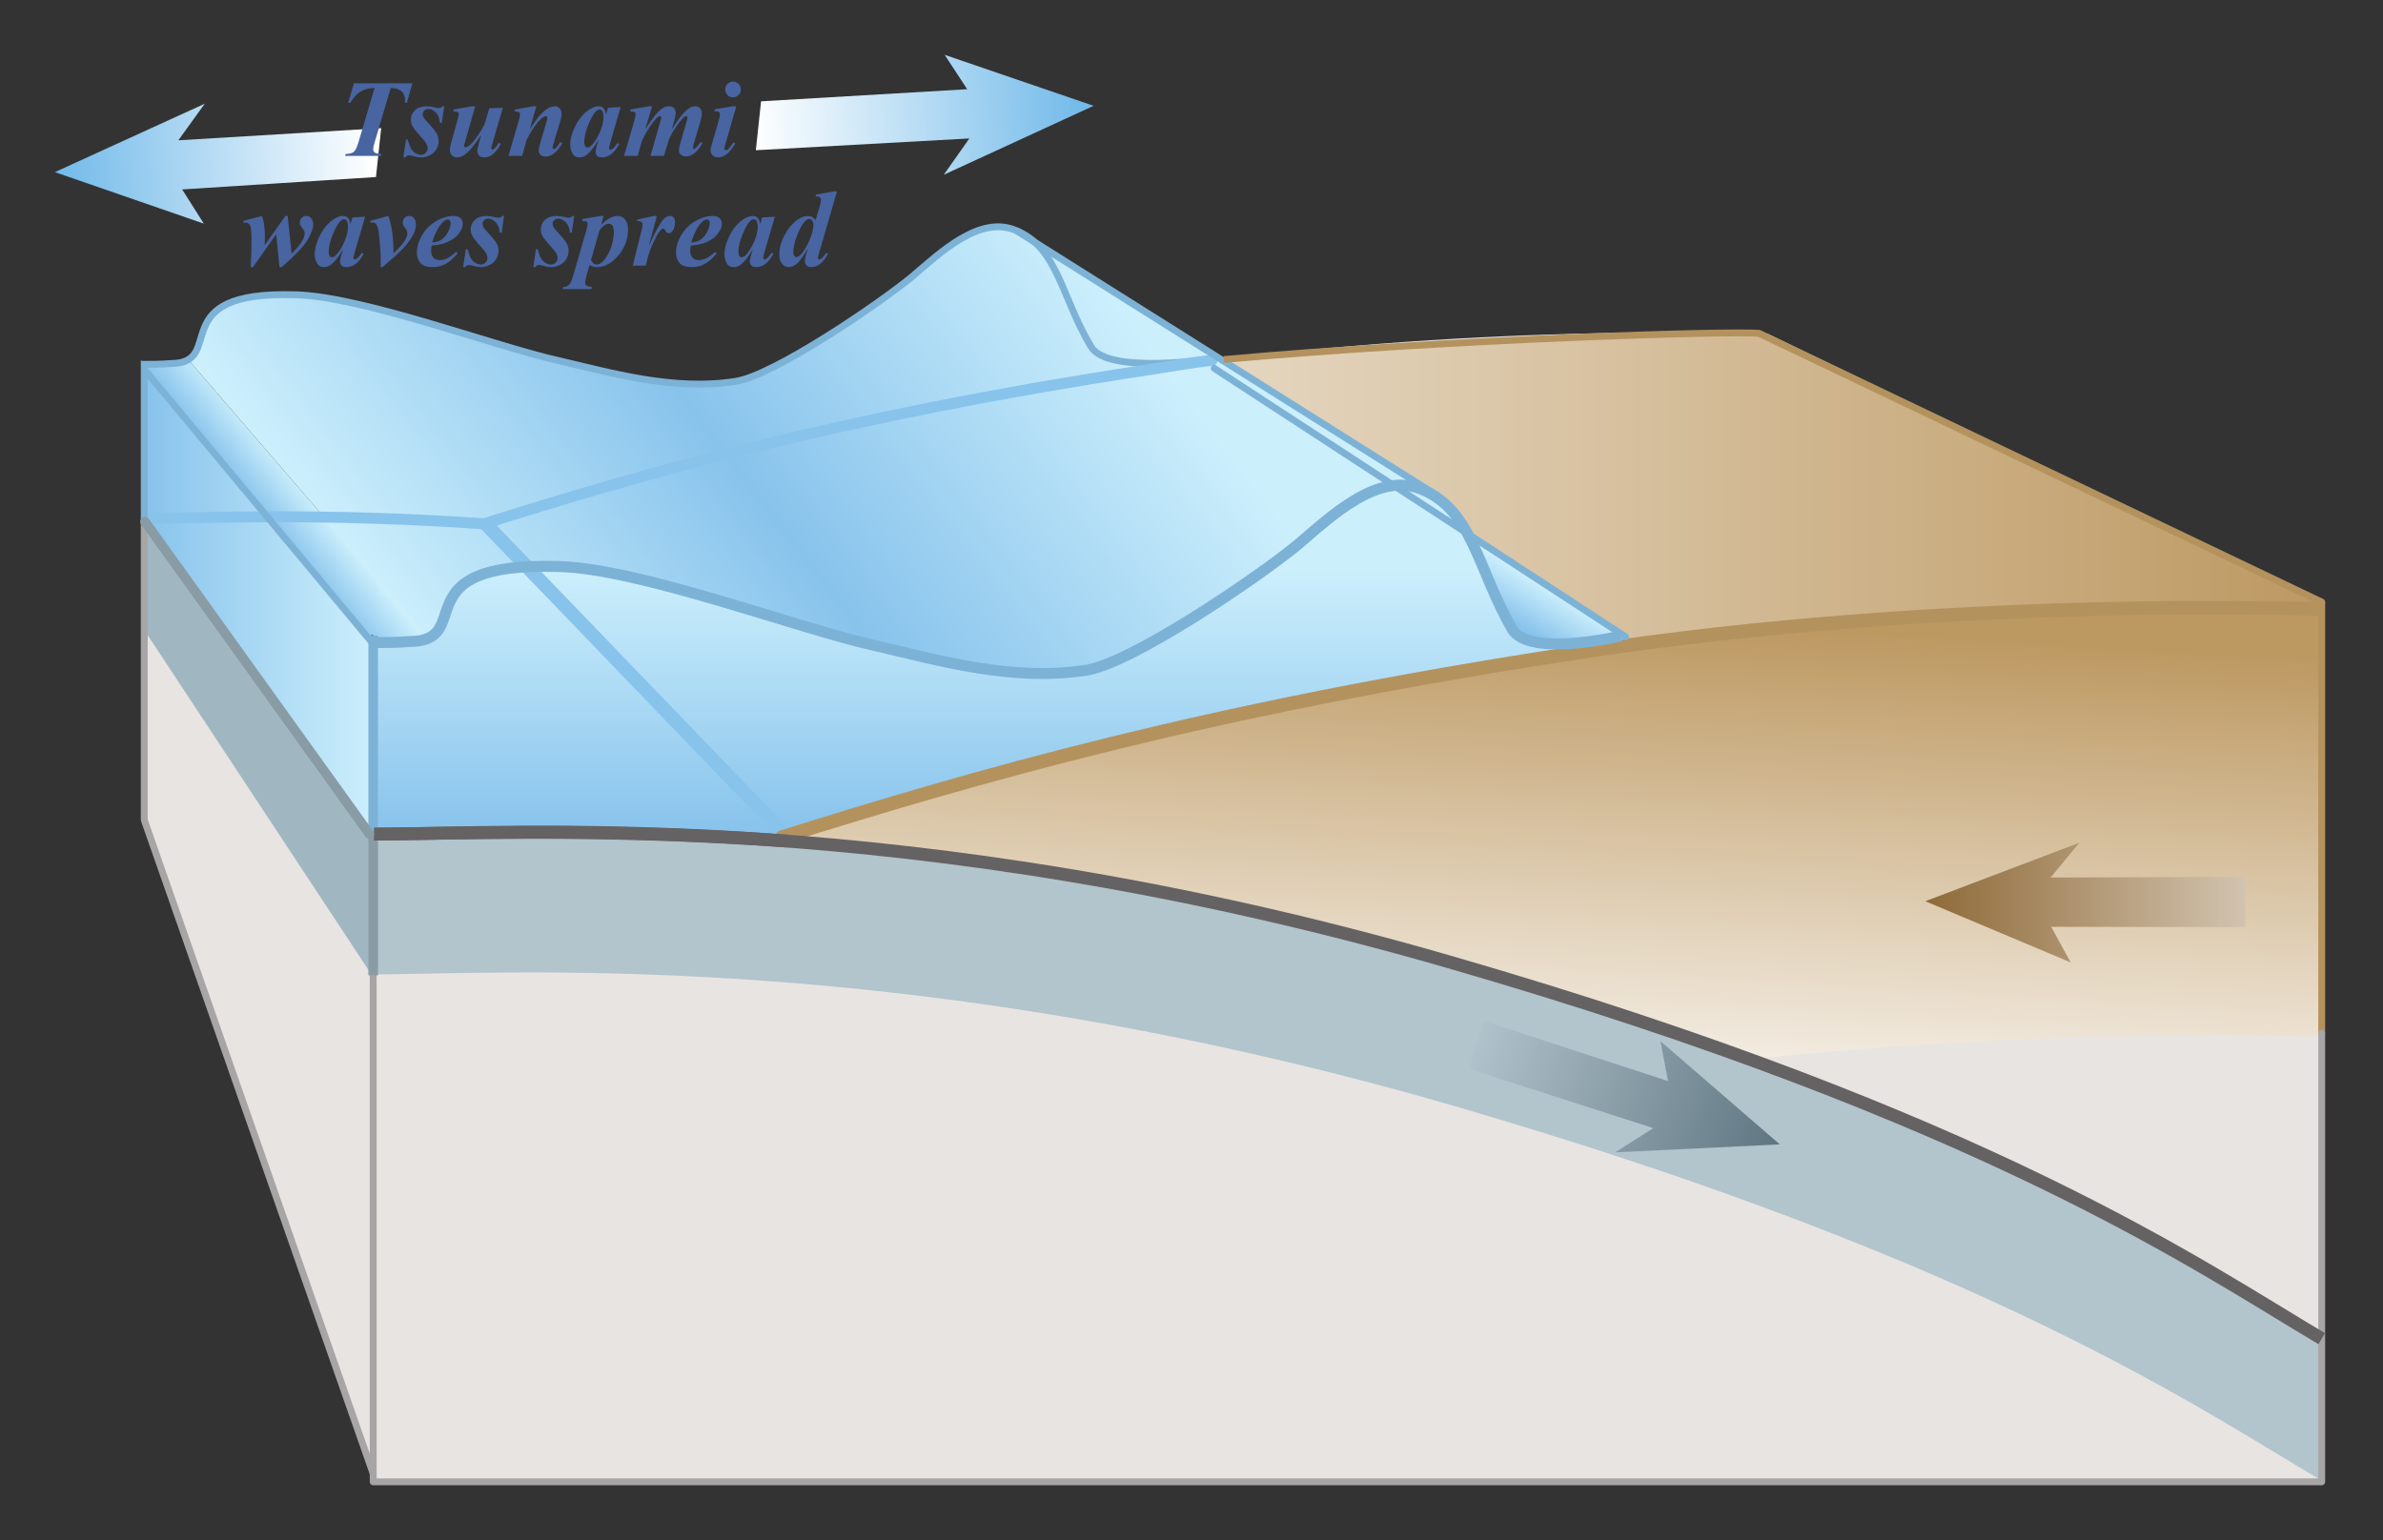 <?xml version="1.0" encoding="UTF-8" standalone="no"?>
<!-- Created with Inkscape (http://www.inkscape.org/) -->

<svg
   xmlns:dc="http://purl.org/dc/elements/1.1/"
   xmlns:cc="http://creativecommons.org/ns#"
   xmlns:rdf="http://www.w3.org/1999/02/22-rdf-syntax-ns#"
   xmlns:svg="http://www.w3.org/2000/svg"
   xmlns="http://www.w3.org/2000/svg"
   xmlns:xlink="http://www.w3.org/1999/xlink"
   version="1.1"
   width="217.162"
   height="140.382"
   id="svg9879"
   xml:space="preserve"><rect width="100%" height="100%" fill="#333333" stroke="none"/><defs
     id="defs9883"><linearGradient
       x1="0"
       y1="0"
       x2="1"
       y2="0"
       id="linearGradient9915"
       gradientUnits="userSpaceOnUse"
       gradientTransform="matrix(6.349,-36.508,36.508,6.349,133.149,-353.68)"
       spreadMethod="pad"><stop
         id="stop9917"
         style="stop-color:#ffffff;stop-opacity:1"
         offset="0" /><stop
         id="stop9919"
         style="stop-color:#bd9962;stop-opacity:1"
         offset="1" /></linearGradient><linearGradient
       x1="0"
       y1="0"
       x2="1"
       y2="0"
       id="linearGradient9939"
       gradientUnits="userSpaceOnUse"
       gradientTransform="matrix(9.552,-44.576,44.576,9.552,327.058,-350.783)"
       spreadMethod="pad"><stop
         id="stop9941"
         style="stop-color:#ffffff;stop-opacity:1"
         offset="0" /><stop
         id="stop9943"
         style="stop-color:#bd9962;stop-opacity:1"
         offset="1" /></linearGradient><linearGradient
       x1="0"
       y1="0"
       x2="1"
       y2="0"
       id="linearGradient9959"
       gradientUnits="userSpaceOnUse"
       gradientTransform="matrix(7.143,-34.921,34.921,7.143,493.229,-352.491)"
       spreadMethod="pad"><stop
         id="stop9961"
         style="stop-color:#ffffff;stop-opacity:1"
         offset="0" /><stop
         id="stop9963"
         style="stop-color:#bd9962;stop-opacity:1"
         offset="1" /></linearGradient><linearGradient
       x1="0"
       y1="0"
       x2="1"
       y2="0"
       id="linearGradient9979"
       gradientUnits="userSpaceOnUse"
       gradientTransform="matrix(112.822,0,0,112.822,261.195,-391.776)"
       spreadMethod="pad"><stop
         id="stop9981"
         style="stop-color:#ffffff;stop-opacity:1"
         offset="0" /><stop
         id="stop9983"
         style="stop-color:#bd9962;stop-opacity:1"
         offset="1" /></linearGradient><linearGradient
       x1="0"
       y1="0"
       x2="1"
       y2="0"
       id="linearGradient9999"
       gradientUnits="userSpaceOnUse"
       gradientTransform="matrix(132.927,0,0,132.927,58.114,-391.85)"
       spreadMethod="pad"><stop
         id="stop10001"
         style="stop-color:#ffffff;stop-opacity:1"
         offset="0" /><stop
         id="stop10003"
         style="stop-color:#bd9962;stop-opacity:1"
         offset="1" /></linearGradient><linearGradient
       x1="0"
       y1="0"
       x2="1"
       y2="0"
       id="linearGradient10019"
       gradientUnits="userSpaceOnUse"
       gradientTransform="matrix(133.422,0,0,133.422,418.273,-391.691)"
       spreadMethod="pad"><stop
         id="stop10021"
         style="stop-color:#ffffff;stop-opacity:1"
         offset="0" /><stop
         id="stop10023"
         style="stop-color:#bd9962;stop-opacity:1"
         offset="1" /></linearGradient><linearGradient
       x1="0"
       y1="0"
       x2="1"
       y2="0"
       id="linearGradient10039"
       gradientUnits="userSpaceOnUse"
       gradientTransform="matrix(50.791,0,0,50.791,225.227,-382.646)"
       spreadMethod="pad"><stop
         id="stop10041"
         style="stop-color:#ffffff;stop-opacity:1"
         offset="0" /><stop
         id="stop10043"
         style="stop-color:#cfa86c;stop-opacity:1"
         offset="1" /></linearGradient><linearGradient
       x1="0"
       y1="0"
       x2="1"
       y2="0"
       id="linearGradient10059"
       gradientUnits="userSpaceOnUse"
       gradientTransform="matrix(30.158,0,0,30.158,41.804,-385.132)"
       spreadMethod="pad"><stop
         id="stop10061"
         style="stop-color:#ffffff;stop-opacity:1"
         offset="0" /><stop
         id="stop10063"
         style="stop-color:#cfa86c;stop-opacity:1"
         offset="1" /></linearGradient><linearGradient
       x1="0"
       y1="0"
       x2="1"
       y2="0"
       id="linearGradient10079"
       gradientUnits="userSpaceOnUse"
       gradientTransform="matrix(29.366,-0.793,0.793,29.366,401.793,-384.431)"
       spreadMethod="pad"><stop
         id="stop10081"
         style="stop-color:#ffffff;stop-opacity:1"
         offset="0" /><stop
         id="stop10083"
         style="stop-color:#cfa86c;stop-opacity:1"
         offset="1" /></linearGradient><linearGradient
       x1="0"
       y1="0"
       x2="1"
       y2="0"
       id="linearGradient10103"
       gradientUnits="userSpaceOnUse"
       gradientTransform="matrix(2.381,-38.89,38.89,2.381,673.053,-350.805)"
       spreadMethod="pad"><stop
         id="stop10105"
         style="stop-color:#ffffff;stop-opacity:1"
         offset="0" /><stop
         id="stop10107"
         style="stop-color:#bd9962;stop-opacity:1"
         offset="1" /></linearGradient><linearGradient
       x1="0"
       y1="0"
       x2="1"
       y2="0"
       id="linearGradient10123"
       gradientUnits="userSpaceOnUse"
       gradientTransform="matrix(133.513,0,0,133.513,596.426,-391.875)"
       spreadMethod="pad"><stop
         id="stop10125"
         style="stop-color:#ffffff;stop-opacity:1"
         offset="0" /><stop
         id="stop10127"
         style="stop-color:#bd9962;stop-opacity:1"
         offset="1" /></linearGradient><linearGradient
       x1="0"
       y1="0"
       x2="1"
       y2="0"
       id="linearGradient10143"
       gradientUnits="userSpaceOnUse"
       gradientTransform="matrix(29.367,0,0,29.367,580.713,-385.174)"
       spreadMethod="pad"><stop
         id="stop10145"
         style="stop-color:#ffffff;stop-opacity:1"
         offset="0" /><stop
         id="stop10147"
         style="stop-color:#cfa86c;stop-opacity:1"
         offset="1" /></linearGradient><linearGradient
       x1="0"
       y1="0"
       x2="1"
       y2="0"
       id="linearGradient10169"
       gradientUnits="userSpaceOnUse"
       gradientTransform="matrix(16.763,0,0,16.763,215.271,-390.689)"
       spreadMethod="pad"><stop
         id="stop10171"
         style="stop-color:#88c3ec;stop-opacity:1"
         offset="0" /><stop
         id="stop10173"
         style="stop-color:#cceffc;stop-opacity:1"
         offset="1" /></linearGradient><linearGradient
       x1="0"
       y1="0"
       x2="1"
       y2="0"
       id="linearGradient10189"
       gradientUnits="userSpaceOnUse"
       gradientTransform="matrix(16.727,0,0,16.727,32.329,-391.032)"
       spreadMethod="pad"><stop
         id="stop10191"
         style="stop-color:#88c3ec;stop-opacity:1"
         offset="0" /><stop
         id="stop10193"
         style="stop-color:#cceffc;stop-opacity:1"
         offset="1" /></linearGradient><linearGradient
       x1="0"
       y1="0"
       x2="1"
       y2="0"
       id="linearGradient10209"
       gradientUnits="userSpaceOnUse"
       gradientTransform="matrix(16.556,0,0,16.556,393.248,-390.928)"
       spreadMethod="pad"><stop
         id="stop10211"
         style="stop-color:#88c3ec;stop-opacity:1"
         offset="0" /><stop
         id="stop10213"
         style="stop-color:#cceffc;stop-opacity:1"
         offset="1" /></linearGradient><linearGradient
       x1="0"
       y1="0"
       x2="1"
       y2="0"
       id="linearGradient10229"
       gradientUnits="userSpaceOnUse"
       gradientTransform="matrix(0.145,0,0,0.145,587.566,-387.738)"
       spreadMethod="pad"><stop
         id="stop10231"
         style="stop-color:#66cef5;stop-opacity:1"
         offset="0" /><stop
         id="stop10233"
         style="stop-color:#cceffc;stop-opacity:1"
         offset="1" /></linearGradient><linearGradient
       x1="0"
       y1="0"
       x2="1"
       y2="0"
       id="linearGradient10249"
       gradientUnits="userSpaceOnUse"
       gradientTransform="matrix(0.001,0,0,0.001,587.711,-380.682)"
       spreadMethod="pad"><stop
         id="stop10251"
         style="stop-color:#66cef5;stop-opacity:1"
         offset="0" /><stop
         id="stop10253"
         style="stop-color:#cceffc;stop-opacity:1"
         offset="1" /></linearGradient><linearGradient
       x1="0"
       y1="0"
       x2="1"
       y2="0"
       id="linearGradient10269"
       gradientUnits="userSpaceOnUse"
       gradientTransform="matrix(16.763,0,0,16.763,571.02,-390.645)"
       spreadMethod="pad"><stop
         id="stop10271"
         style="stop-color:#88c3ec;stop-opacity:1"
         offset="0" /><stop
         id="stop10273"
         style="stop-color:#cceffc;stop-opacity:1"
         offset="1" /></linearGradient><linearGradient
       x1="0"
       y1="0"
       x2="1"
       y2="0"
       id="linearGradient10289"
       gradientUnits="userSpaceOnUse"
       gradientTransform="matrix(0,-14.333,14.333,0,96.392,-373.333)"
       spreadMethod="pad"><stop
         id="stop10291"
         style="stop-color:#88c3ec;stop-opacity:1"
         offset="0" /><stop
         id="stop10293"
         style="stop-color:#cceffc;stop-opacity:1"
         offset="1" /></linearGradient><linearGradient
       x1="0"
       y1="0"
       x2="1"
       y2="0"
       id="linearGradient10309"
       gradientUnits="userSpaceOnUse"
       gradientTransform="matrix(0,-14.333,14.333,0,269.949,-373.793)"
       spreadMethod="pad"><stop
         id="stop10311"
         style="stop-color:#88c3ec;stop-opacity:1"
         offset="0" /><stop
         id="stop10313"
         style="stop-color:#cceffc;stop-opacity:1"
         offset="1" /></linearGradient><linearGradient
       x1="0"
       y1="0"
       x2="1"
       y2="0"
       id="linearGradient10329"
       gradientUnits="userSpaceOnUse"
       gradientTransform="matrix(0,-14.451,14.451,0,452.215,-373.933)"
       spreadMethod="pad"><stop
         id="stop10331"
         style="stop-color:#88c3ec;stop-opacity:1"
         offset="0" /><stop
         id="stop10333"
         style="stop-color:#cceffc;stop-opacity:1"
         offset="1" /></linearGradient><linearGradient
       x1="0"
       y1="0"
       x2="1"
       y2="0"
       id="linearGradient10349"
       gradientUnits="userSpaceOnUse"
       gradientTransform="matrix(0,-0.001,0.001,0,587.64,-387.738)"
       spreadMethod="pad"><stop
         id="stop10351"
         style="stop-color:#66cef5;stop-opacity:1"
         offset="0" /><stop
         id="stop10353"
         style="stop-color:#cceffc;stop-opacity:1"
         offset="1" /></linearGradient><linearGradient
       x1="0"
       y1="0"
       x2="1"
       y2="0"
       id="linearGradient10369"
       gradientUnits="userSpaceOnUse"
       gradientTransform="matrix(0,-14.333,14.333,0,587.712,-513.486)"
       spreadMethod="pad"><stop
         id="stop10371"
         style="stop-color:#66cef5;stop-opacity:1"
         offset="0" /><stop
         id="stop10373"
         style="stop-color:#cceffc;stop-opacity:1"
         offset="1" /></linearGradient><linearGradient
       x1="0"
       y1="0"
       x2="1"
       y2="0"
       id="linearGradient10389"
       gradientUnits="userSpaceOnUse"
       gradientTransform="matrix(0,-19.239,19.239,0,634.156,-373.827)"
       spreadMethod="pad"><stop
         id="stop10391"
         style="stop-color:#88c3ec;stop-opacity:1"
         offset="0" /><stop
         id="stop10393"
         style="stop-color:#cceffc;stop-opacity:1"
         offset="1" /></linearGradient><linearGradient
       x1="0"
       y1="0"
       x2="1"
       y2="0"
       id="linearGradient10415"
       gradientUnits="userSpaceOnUse"
       gradientTransform="matrix(14.856,-16.433,16.433,14.856,409.733,-388.924)"
       spreadMethod="pad"><stop
         id="stop10417"
         style="stop-color:#bfdff6;stop-opacity:1"
         offset="0" /><stop
         id="stop10419"
         style="stop-color:#88c3ec;stop-opacity:1"
         offset="0.809" /><stop
         id="stop10421"
         style="stop-color:#88c3ec;stop-opacity:1"
         offset="0.809" /><stop
         id="stop10423"
         style="stop-color:#bfdff6;stop-opacity:1"
         offset="1" /></linearGradient><linearGradient
       x1="0"
       y1="0"
       x2="1"
       y2="0"
       id="linearGradient10439"
       gradientUnits="userSpaceOnUse"
       gradientTransform="matrix(10.447,-17.714,17.714,10.447,452.412,-388.594)"
       spreadMethod="pad"><stop
         id="stop10441"
         style="stop-color:#b3e6fa;stop-opacity:1"
         offset="0" /><stop
         id="stop10443"
         style="stop-color:#88c3ec;stop-opacity:1"
         offset="0.697" /><stop
         id="stop10445"
         style="stop-color:#88c3ec;stop-opacity:1"
         offset="0.697" /><stop
         id="stop10447"
         style="stop-color:#b3e6fa;stop-opacity:1"
         offset="1" /></linearGradient><linearGradient
       x1="0"
       y1="0"
       x2="1"
       y2="0"
       id="linearGradient10463"
       gradientUnits="userSpaceOnUse"
       gradientTransform="matrix(1.769,-2.949,2.949,1.769,672.234,-388.285)"
       spreadMethod="pad"><stop
         id="stop10465"
         style="stop-color:#88c3ec;stop-opacity:1"
         offset="0" /><stop
         id="stop10467"
         style="stop-color:#cceffc;stop-opacity:1"
         offset="1" /></linearGradient><linearGradient
       x1="0"
       y1="0"
       x2="1"
       y2="0"
       id="linearGradient10483"
       gradientUnits="userSpaceOnUse"
       gradientTransform="matrix(44.059,-33.612,33.612,44.059,593.601,-384.279)"
       spreadMethod="pad"><stop
         id="stop10485"
         style="stop-color:#cceffc;stop-opacity:1"
         offset="0" /><stop
         id="stop10487"
         style="stop-color:#88c3ec;stop-opacity:1"
         offset="0.472" /><stop
         id="stop10489"
         style="stop-color:#88c3ec;stop-opacity:1"
         offset="0.472" /><stop
         id="stop10491"
         style="stop-color:#cceffc;stop-opacity:1"
         offset="1" /></linearGradient><linearGradient
       x1="0"
       y1="0"
       x2="1"
       y2="0"
       id="linearGradient10507"
       gradientUnits="userSpaceOnUse"
       gradientTransform="matrix(2.809,-2.247,2.247,2.809,579.751,-396.742)"
       spreadMethod="pad"><stop
         id="stop10509"
         style="stop-color:#88c3ec;stop-opacity:1"
         offset="0" /><stop
         id="stop10511"
         style="stop-color:#cceffc;stop-opacity:1"
         offset="1" /></linearGradient><radialGradient
       cx="0"
       cy="0"
       r="1"
       fx="0"
       fy="0"
       id="radialGradient10689"
       gradientUnits="userSpaceOnUse"
       gradientTransform="matrix(6.708,0,0,6.708,465.577,-370.93)"
       spreadMethod="pad"><stop
         id="stop10691"
         style="stop-color:#f25c19;stop-opacity:1"
         offset="0" /><stop
         id="stop10693"
         style="stop-color:#fdde34;stop-opacity:1"
         offset="1" /></radialGradient><linearGradient
       x1="0"
       y1="0"
       x2="1"
       y2="0"
       id="linearGradient10867"
       gradientUnits="userSpaceOnUse"
       gradientTransform="matrix(7.833,16.666,-16.666,7.833,457.218,-396.005)"
       spreadMethod="pad"><stop
         id="stop10869"
         style="stop-color:#50a0dd;stop-opacity:1"
         offset="0" /><stop
         id="stop10871"
         style="stop-color:#ffffff;stop-opacity:1"
         offset="1" /></linearGradient><linearGradient
       x1="0"
       y1="0"
       x2="1"
       y2="0"
       id="linearGradient10887"
       gradientUnits="userSpaceOnUse"
       gradientTransform="matrix(-23.512,-1.802,1.802,-23.512,83.126,-367.62)"
       spreadMethod="pad"><stop
         id="stop10889"
         style="stop-color:#607783;stop-opacity:1"
         offset="0" /><stop
         id="stop10891"
         style="stop-color:#b2c4cc;stop-opacity:1"
         offset="1" /></linearGradient><linearGradient
       x1="0"
       y1="0"
       x2="1"
       y2="0"
       id="linearGradient10907"
       gradientUnits="userSpaceOnUse"
       gradientTransform="matrix(-22.371,-7.454,7.454,-22.371,510.356,-352.465)"
       spreadMethod="pad"><stop
         id="stop10909"
         style="stop-color:#607783;stop-opacity:1"
         offset="0" /><stop
         id="stop10911"
         style="stop-color:#b2c4cc;stop-opacity:1"
         offset="1" /></linearGradient><linearGradient
       x1="0"
       y1="0"
       x2="1"
       y2="0"
       id="linearGradient10927"
       gradientUnits="userSpaceOnUse"
       gradientTransform="matrix(-23.276,-3.766,3.766,-23.276,286.869,-364.573)"
       spreadMethod="pad"><stop
         id="stop10929"
         style="stop-color:#607783;stop-opacity:1"
         offset="0" /><stop
         id="stop10931"
         style="stop-color:#b2c4cc;stop-opacity:1"
         offset="1" /></linearGradient><linearGradient
       x1="0"
       y1="0"
       x2="1"
       y2="0"
       id="linearGradient10947"
       gradientUnits="userSpaceOnUse"
       gradientTransform="matrix(-38.992,0,0,-38.992,169.854,-372.054)"
       spreadMethod="pad"><stop
         id="stop10949"
         style="stop-color:#ffffff;stop-opacity:1"
         offset="0" /><stop
         id="stop10951"
         style="stop-color:#8f6a38;stop-opacity:1"
         offset="1" /></linearGradient><linearGradient
       x1="0"
       y1="0"
       x2="1"
       y2="0"
       id="linearGradient10967"
       gradientUnits="userSpaceOnUse"
       gradientTransform="matrix(-38.994,0,0,-38.994,561.073,-366.649)"
       spreadMethod="pad"><stop
         id="stop10969"
         style="stop-color:#ffffff;stop-opacity:1"
         offset="0" /><stop
         id="stop10971"
         style="stop-color:#8f6a38;stop-opacity:1"
         offset="1" /></linearGradient><linearGradient
       x1="0"
       y1="0"
       x2="1"
       y2="0"
       id="linearGradient10987"
       gradientUnits="userSpaceOnUse"
       gradientTransform="matrix(-38.992,0,0,-38.992,383.688,-368.513)"
       spreadMethod="pad"><stop
         id="stop10989"
         style="stop-color:#ffffff;stop-opacity:1"
         offset="0" /><stop
         id="stop10991"
         style="stop-color:#8f6a38;stop-opacity:1"
         offset="1" /></linearGradient><linearGradient
       x1="0"
       y1="0"
       x2="1"
       y2="0"
       id="linearGradient11017"
       gradientUnits="userSpaceOnUse"
       gradientTransform="matrix(-24.636,1.472,-1.472,-24.636,640.017,-426.788)"
       spreadMethod="pad"><stop
         id="stop11019"
         style="stop-color:#70b9e9;stop-opacity:1"
         offset="0" /><stop
         id="stop11021"
         style="stop-color:#ffffff;stop-opacity:1"
         offset="1" /></linearGradient><linearGradient
       x1="0"
       y1="0"
       x2="1"
       y2="0"
       id="linearGradient11037"
       gradientUnits="userSpaceOnUse"
       gradientTransform="matrix(23.541,-1.374,1.374,23.541,564.287,-421.938)"
       spreadMethod="pad"><stop
         id="stop11039"
         style="stop-color:#70b9e9;stop-opacity:1"
         offset="0" /><stop
         id="stop11041"
         style="stop-color:#ffffff;stop-opacity:1"
         offset="1" /></linearGradient><linearGradient
       x1="0"
       y1="0"
       x2="1"
       y2="0"
       id="linearGradient11057"
       gradientUnits="userSpaceOnUse"
       gradientTransform="matrix(-22.37,-7.454,7.454,-22.37,689.975,-351.188)"
       spreadMethod="pad"><stop
         id="stop11059"
         style="stop-color:#607783;stop-opacity:1"
         offset="0" /><stop
         id="stop11061"
         style="stop-color:#b2c4cc;stop-opacity:1"
         offset="1" /></linearGradient><linearGradient
       x1="0"
       y1="0"
       x2="1"
       y2="0"
       id="linearGradient11077"
       gradientUnits="userSpaceOnUse"
       gradientTransform="matrix(-38.993,0,0,-38.993,739.86,-368.706)"
       spreadMethod="pad"><stop
         id="stop11079"
         style="stop-color:#ffffff;stop-opacity:1"
         offset="0" /><stop
         id="stop11081"
         style="stop-color:#8f6a38;stop-opacity:1"
         offset="1" /></linearGradient><linearGradient
       x1="0"
       y1="0"
       x2="1"
       y2="0"
       id="linearGradient11483"
       xlink:href="#linearGradient10867"
       gradientUnits="userSpaceOnUse"
       gradientTransform="matrix(7.833,16.666,-16.666,7.833,457.218,-396.005)"
       spreadMethod="pad" /><linearGradient
       x1="0"
       y1="0"
       x2="1"
       y2="0"
       id="linearGradient11485"
       xlink:href="#linearGradient10887"
       gradientUnits="userSpaceOnUse"
       gradientTransform="matrix(-23.512,-1.802,1.802,-23.512,83.126,-367.62)"
       spreadMethod="pad" /><linearGradient
       x1="0"
       y1="0"
       x2="1"
       y2="0"
       id="linearGradient11487"
       xlink:href="#linearGradient10907"
       gradientUnits="userSpaceOnUse"
       gradientTransform="matrix(-22.371,-7.454,7.454,-22.371,510.356,-352.465)"
       spreadMethod="pad" /><linearGradient
       x1="0"
       y1="0"
       x2="1"
       y2="0"
       id="linearGradient11489"
       xlink:href="#linearGradient10927"
       gradientUnits="userSpaceOnUse"
       gradientTransform="matrix(-23.276,-3.766,3.766,-23.276,286.869,-364.573)"
       spreadMethod="pad" /><linearGradient
       x1="0"
       y1="0"
       x2="1"
       y2="0"
       id="linearGradient11491"
       xlink:href="#linearGradient10947"
       gradientUnits="userSpaceOnUse"
       gradientTransform="matrix(-38.992,0,0,-38.992,169.854,-372.054)"
       spreadMethod="pad" /><linearGradient
       x1="0"
       y1="0"
       x2="1"
       y2="0"
       id="linearGradient11493"
       xlink:href="#linearGradient10967"
       gradientUnits="userSpaceOnUse"
       gradientTransform="matrix(-38.994,0,0,-38.994,561.073,-366.649)"
       spreadMethod="pad" /><linearGradient
       x1="0"
       y1="0"
       x2="1"
       y2="0"
       id="linearGradient11495"
       xlink:href="#linearGradient10987"
       gradientUnits="userSpaceOnUse"
       gradientTransform="matrix(-38.992,0,0,-38.992,383.688,-368.513)"
       spreadMethod="pad" /><linearGradient
       x1="0"
       y1="0"
       x2="1"
       y2="0"
       id="linearGradient11497"
       xlink:href="#linearGradient11017"
       gradientUnits="userSpaceOnUse"
       gradientTransform="matrix(-24.636,1.472,-1.472,-24.636,640.017,-426.788)"
       spreadMethod="pad" /><linearGradient
       x1="0"
       y1="0"
       x2="1"
       y2="0"
       id="linearGradient11499"
       xlink:href="#linearGradient11037"
       gradientUnits="userSpaceOnUse"
       gradientTransform="matrix(23.541,-1.374,1.374,23.541,564.287,-421.938)"
       spreadMethod="pad" /><linearGradient
       x1="0"
       y1="0"
       x2="1"
       y2="0"
       id="linearGradient11501"
       xlink:href="#linearGradient11057"
       gradientUnits="userSpaceOnUse"
       gradientTransform="matrix(-22.37,-7.454,7.454,-22.37,689.975,-351.188)"
       spreadMethod="pad" /><linearGradient
       x1="0"
       y1="0"
       x2="1"
       y2="0"
       id="linearGradient11503"
       xlink:href="#linearGradient11077"
       gradientUnits="userSpaceOnUse"
       gradientTransform="matrix(-38.993,0,0,-38.993,739.86,-368.706)"
       spreadMethod="pad" /><linearGradient
       x1="0"
       y1="0"
       x2="1"
       y2="0"
       id="linearGradient11644"
       xlink:href="#linearGradient10867"
       gradientUnits="userSpaceOnUse"
       gradientTransform="matrix(7.833,16.666,-16.666,7.833,457.218,-396.005)"
       spreadMethod="pad" /><linearGradient
       x1="0"
       y1="0"
       x2="1"
       y2="0"
       id="linearGradient11646"
       xlink:href="#linearGradient10887"
       gradientUnits="userSpaceOnUse"
       gradientTransform="matrix(-23.512,-1.802,1.802,-23.512,83.126,-367.62)"
       spreadMethod="pad" /><linearGradient
       x1="0"
       y1="0"
       x2="1"
       y2="0"
       id="linearGradient11648"
       xlink:href="#linearGradient10907"
       gradientUnits="userSpaceOnUse"
       gradientTransform="matrix(-22.371,-7.454,7.454,-22.371,510.356,-352.465)"
       spreadMethod="pad" /><linearGradient
       x1="0"
       y1="0"
       x2="1"
       y2="0"
       id="linearGradient11650"
       xlink:href="#linearGradient10927"
       gradientUnits="userSpaceOnUse"
       gradientTransform="matrix(-23.276,-3.766,3.766,-23.276,286.869,-364.573)"
       spreadMethod="pad" /><linearGradient
       x1="0"
       y1="0"
       x2="1"
       y2="0"
       id="linearGradient11652"
       xlink:href="#linearGradient10947"
       gradientUnits="userSpaceOnUse"
       gradientTransform="matrix(-38.992,0,0,-38.992,169.854,-372.054)"
       spreadMethod="pad" /><linearGradient
       x1="0"
       y1="0"
       x2="1"
       y2="0"
       id="linearGradient11654"
       xlink:href="#linearGradient10967"
       gradientUnits="userSpaceOnUse"
       gradientTransform="matrix(-38.994,0,0,-38.994,561.073,-366.649)"
       spreadMethod="pad" /><linearGradient
       x1="0"
       y1="0"
       x2="1"
       y2="0"
       id="linearGradient11656"
       xlink:href="#linearGradient10987"
       gradientUnits="userSpaceOnUse"
       gradientTransform="matrix(-38.992,0,0,-38.992,383.688,-368.513)"
       spreadMethod="pad" /><linearGradient
       x1="0"
       y1="0"
       x2="1"
       y2="0"
       id="linearGradient11658"
       xlink:href="#linearGradient11017"
       gradientUnits="userSpaceOnUse"
       gradientTransform="matrix(-24.636,1.472,-1.472,-24.636,640.017,-426.788)"
       spreadMethod="pad" /><linearGradient
       x1="0"
       y1="0"
       x2="1"
       y2="0"
       id="linearGradient11660"
       xlink:href="#linearGradient11037"
       gradientUnits="userSpaceOnUse"
       gradientTransform="matrix(23.541,-1.374,1.374,23.541,564.287,-421.938)"
       spreadMethod="pad" /><linearGradient
       x1="0"
       y1="0"
       x2="1"
       y2="0"
       id="linearGradient11662"
       xlink:href="#linearGradient11057"
       gradientUnits="userSpaceOnUse"
       gradientTransform="matrix(-22.37,-7.454,7.454,-22.37,689.975,-351.188)"
       spreadMethod="pad" /><linearGradient
       x1="0"
       y1="0"
       x2="1"
       y2="0"
       id="linearGradient11664"
       xlink:href="#linearGradient11077"
       gradientUnits="userSpaceOnUse"
       gradientTransform="matrix(-38.993,0,0,-38.993,739.86,-368.706)"
       spreadMethod="pad" /><linearGradient
       x1="0"
       y1="0"
       x2="1"
       y2="0"
       id="linearGradient11760"
       xlink:href="#linearGradient10867"
       gradientUnits="userSpaceOnUse"
       gradientTransform="matrix(7.833,16.666,-16.666,7.833,457.218,-396.005)"
       spreadMethod="pad" /><linearGradient
       x1="0"
       y1="0"
       x2="1"
       y2="0"
       id="linearGradient11762"
       xlink:href="#linearGradient10887"
       gradientUnits="userSpaceOnUse"
       gradientTransform="matrix(-23.512,-1.802,1.802,-23.512,83.126,-367.62)"
       spreadMethod="pad" /><linearGradient
       x1="0"
       y1="0"
       x2="1"
       y2="0"
       id="linearGradient11764"
       xlink:href="#linearGradient10907"
       gradientUnits="userSpaceOnUse"
       gradientTransform="matrix(-22.371,-7.454,7.454,-22.371,510.356,-352.465)"
       spreadMethod="pad" /><linearGradient
       x1="0"
       y1="0"
       x2="1"
       y2="0"
       id="linearGradient11766"
       xlink:href="#linearGradient10927"
       gradientUnits="userSpaceOnUse"
       gradientTransform="matrix(-23.276,-3.766,3.766,-23.276,286.869,-364.573)"
       spreadMethod="pad" /><linearGradient
       x1="0"
       y1="0"
       x2="1"
       y2="0"
       id="linearGradient11768"
       xlink:href="#linearGradient10947"
       gradientUnits="userSpaceOnUse"
       gradientTransform="matrix(-38.992,0,0,-38.992,169.854,-372.054)"
       spreadMethod="pad" /><linearGradient
       x1="0"
       y1="0"
       x2="1"
       y2="0"
       id="linearGradient11770"
       xlink:href="#linearGradient10967"
       gradientUnits="userSpaceOnUse"
       gradientTransform="matrix(-38.994,0,0,-38.994,561.073,-366.649)"
       spreadMethod="pad" /><linearGradient
       x1="0"
       y1="0"
       x2="1"
       y2="0"
       id="linearGradient11772"
       xlink:href="#linearGradient10987"
       gradientUnits="userSpaceOnUse"
       gradientTransform="matrix(-38.992,0,0,-38.992,383.688,-368.513)"
       spreadMethod="pad" /><linearGradient
       x1="0"
       y1="0"
       x2="1"
       y2="0"
       id="linearGradient11774"
       xlink:href="#linearGradient11017"
       gradientUnits="userSpaceOnUse"
       gradientTransform="matrix(-24.636,1.472,-1.472,-24.636,640.017,-426.788)"
       spreadMethod="pad" /><linearGradient
       x1="0"
       y1="0"
       x2="1"
       y2="0"
       id="linearGradient11776"
       xlink:href="#linearGradient11037"
       gradientUnits="userSpaceOnUse"
       gradientTransform="matrix(23.541,-1.374,1.374,23.541,564.287,-421.938)"
       spreadMethod="pad" /><linearGradient
       x1="0"
       y1="0"
       x2="1"
       y2="0"
       id="linearGradient11778"
       xlink:href="#linearGradient11057"
       gradientUnits="userSpaceOnUse"
       gradientTransform="matrix(-22.37,-7.454,7.454,-22.37,689.975,-351.188)"
       spreadMethod="pad" /><linearGradient
       x1="0"
       y1="0"
       x2="1"
       y2="0"
       id="linearGradient11780"
       xlink:href="#linearGradient11077"
       gradientUnits="userSpaceOnUse"
       gradientTransform="matrix(-38.993,0,0,-38.993,739.86,-368.706)"
       spreadMethod="pad" /><linearGradient
       x1="0"
       y1="0"
       x2="1"
       y2="0"
       id="linearGradient11874"
       xlink:href="#linearGradient11017"
       gradientUnits="userSpaceOnUse"
       gradientTransform="matrix(-24.636,1.472,-1.472,-24.636,640.017,-426.788)"
       spreadMethod="pad" /><linearGradient
       x1="0"
       y1="0"
       x2="1"
       y2="0"
       id="linearGradient11876"
       xlink:href="#linearGradient11037"
       gradientUnits="userSpaceOnUse"
       gradientTransform="matrix(23.541,-1.374,1.374,23.541,564.287,-421.938)"
       spreadMethod="pad" /><linearGradient
       x1="0"
       y1="0"
       x2="1"
       y2="0"
       id="linearGradient11878"
       xlink:href="#linearGradient11057"
       gradientUnits="userSpaceOnUse"
       gradientTransform="matrix(-22.37,-7.454,7.454,-22.37,689.975,-351.188)"
       spreadMethod="pad" /><linearGradient
       x1="0"
       y1="0"
       x2="1"
       y2="0"
       id="linearGradient11880"
       xlink:href="#linearGradient11077"
       gradientUnits="userSpaceOnUse"
       gradientTransform="matrix(-38.993,0,0,-38.993,739.86,-368.706)"
       spreadMethod="pad" /><linearGradient
       x1="0"
       y1="0"
       x2="1"
       y2="0"
       id="linearGradient11910"
       xlink:href="#linearGradient10103"
       gradientUnits="userSpaceOnUse"
       gradientTransform="matrix(2.381,-38.89,38.89,2.381,673.053,-350.805)"
       spreadMethod="pad" /><linearGradient
       x1="0"
       y1="0"
       x2="1"
       y2="0"
       id="linearGradient11912"
       xlink:href="#linearGradient10123"
       gradientUnits="userSpaceOnUse"
       gradientTransform="matrix(133.513,0,0,133.513,596.426,-391.875)"
       spreadMethod="pad" /><linearGradient
       x1="0"
       y1="0"
       x2="1"
       y2="0"
       id="linearGradient11914"
       xlink:href="#linearGradient10143"
       gradientUnits="userSpaceOnUse"
       gradientTransform="matrix(29.367,0,0,29.367,580.713,-385.174)"
       spreadMethod="pad" /><linearGradient
       x1="0"
       y1="0"
       x2="1"
       y2="0"
       id="linearGradient11916"
       xlink:href="#linearGradient10229"
       gradientUnits="userSpaceOnUse"
       gradientTransform="matrix(0.145,0,0,0.145,587.566,-387.738)"
       spreadMethod="pad" /><linearGradient
       x1="0"
       y1="0"
       x2="1"
       y2="0"
       id="linearGradient11918"
       xlink:href="#linearGradient10249"
       gradientUnits="userSpaceOnUse"
       gradientTransform="matrix(0.001,0,0,0.001,587.711,-380.682)"
       spreadMethod="pad" /><linearGradient
       x1="0"
       y1="0"
       x2="1"
       y2="0"
       id="linearGradient11920"
       xlink:href="#linearGradient10269"
       gradientUnits="userSpaceOnUse"
       gradientTransform="matrix(16.763,0,0,16.763,571.02,-390.645)"
       spreadMethod="pad" /><linearGradient
       x1="0"
       y1="0"
       x2="1"
       y2="0"
       id="linearGradient11922"
       xlink:href="#linearGradient10349"
       gradientUnits="userSpaceOnUse"
       gradientTransform="matrix(0,-0.001,0.001,0,587.64,-387.738)"
       spreadMethod="pad" /><linearGradient
       x1="0"
       y1="0"
       x2="1"
       y2="0"
       id="linearGradient11924"
       xlink:href="#linearGradient10369"
       gradientUnits="userSpaceOnUse"
       gradientTransform="matrix(0,-14.333,14.333,0,587.712,-513.486)"
       spreadMethod="pad" /><linearGradient
       x1="0"
       y1="0"
       x2="1"
       y2="0"
       id="linearGradient11926"
       xlink:href="#linearGradient10389"
       gradientUnits="userSpaceOnUse"
       gradientTransform="matrix(0,-19.239,19.239,0,634.156,-373.827)"
       spreadMethod="pad" /><linearGradient
       x1="0"
       y1="0"
       x2="1"
       y2="0"
       id="linearGradient11928"
       xlink:href="#linearGradient10463"
       gradientUnits="userSpaceOnUse"
       gradientTransform="matrix(1.769,-2.949,2.949,1.769,672.234,-388.285)"
       spreadMethod="pad" /><linearGradient
       x1="0"
       y1="0"
       x2="1"
       y2="0"
       id="linearGradient11930"
       xlink:href="#linearGradient10483"
       gradientUnits="userSpaceOnUse"
       gradientTransform="matrix(44.059,-33.612,33.612,44.059,593.601,-384.279)"
       spreadMethod="pad" /><linearGradient
       x1="0"
       y1="0"
       x2="1"
       y2="0"
       id="linearGradient11932"
       xlink:href="#linearGradient10507"
       gradientUnits="userSpaceOnUse"
       gradientTransform="matrix(2.809,-2.247,2.247,2.809,579.751,-396.742)"
       spreadMethod="pad" /><linearGradient
       x1="0"
       y1="0"
       x2="1"
       y2="0"
       id="linearGradient11934"
       xlink:href="#linearGradient11017"
       gradientUnits="userSpaceOnUse"
       gradientTransform="matrix(-24.636,1.472,-1.472,-24.636,640.017,-426.788)"
       spreadMethod="pad" /><linearGradient
       x1="0"
       y1="0"
       x2="1"
       y2="0"
       id="linearGradient11936"
       xlink:href="#linearGradient11037"
       gradientUnits="userSpaceOnUse"
       gradientTransform="matrix(23.541,-1.374,1.374,23.541,564.287,-421.938)"
       spreadMethod="pad" /><linearGradient
       x1="0"
       y1="0"
       x2="1"
       y2="0"
       id="linearGradient11938"
       xlink:href="#linearGradient11057"
       gradientUnits="userSpaceOnUse"
       gradientTransform="matrix(-22.37,-7.454,7.454,-22.37,689.975,-351.188)"
       spreadMethod="pad" /><linearGradient
       x1="0"
       y1="0"
       x2="1"
       y2="0"
       id="linearGradient11940"
       xlink:href="#linearGradient11077"
       gradientUnits="userSpaceOnUse"
       gradientTransform="matrix(-38.993,0,0,-38.993,739.86,-368.706)"
       spreadMethod="pad" /></defs><g
     transform="matrix(1.25,0,0,-1.25,-700.63,543.152)"
     id="g9887"><g
       id="g11942"><path
         d="m 689.346,410.199 c 0,0 -22.484,0.842 -44.969,-2.646 -22.545,-3.426 -36.794,-7.574 -48.457,-11.242 -11.904,0.842 -20.621,0.422 -25.131,0.422 0,0 0.23,0.072 0.23,0.072 0,0 0,-22.073 0,-22.073 0,0 16.727,-47.782 16.727,-47.782 0,0 -0.035,-0.482 -0.035,-0.482 0,0 142.055,0 142.055,0 0,0 0,64.151 0,64.151"
         id="path9899"
         style="fill:#e8e4e2;fill-opacity:1;fill-rule:nonzero;stroke:none" /><path
         d="m 729.934,336.969 c -8.783,5.111 -24.336,16.055 -63.719,27.432 -39.385,11.375 -67.896,9.287 -78.266,9.287 0,0 0,-10.223 0,-10.223 10.297,0.072 38.881,1.871 78.266,-9.504 39.383,-11.449 54.863,-22.32 63.719,-27.504 0,0 0,10.512 0,10.512 z"
         id="path10089"
         style="fill:#b2c4cc;fill-opacity:1;fill-rule:nonzero;stroke:none" /><g
         transform="scale(1,-1)"
         id="g10091"><g
           id="g10093"><g
             id="g10099"><g
               id="g10101"><path
                 d="m 729.934,-358.928 c 0,0 -19.512,-0.721 -41.904,1.656 -6.264,-2.305 -13.535,-4.682 -21.814,-7.129 -18.793,-5.4 -35.064,-7.775 -48.168,-8.928 13.967,-4.32 31.031,-9.217 58.031,-13.32 26.928,-4.176 53.855,-3.168 53.855,-3.168 0,0 0,30.889 0,30.889 z"
                 id="path10109"
                 style="fill:url(#linearGradient11910);stroke:none" /></g></g></g></g><g
         transform="scale(1,-1)"
         id="g10111"><g
           id="g10113"><g
             id="g10119"><g
               id="g10121"><path
                 d="m 729.939,-390.521 c 0,0 -41.192,-19.692 -41.192,-19.692 -35.772,0 -72.81,5.962 -92.321,13.911 0,0 21.499,22.765 21.499,22.765 38.302,-11.563 76.243,-18.067 112.015,-16.983 z"
                 id="path10129"
                 style="fill:url(#linearGradient11912);stroke:none" /></g></g></g></g><g
         transform="scale(1,-1)"
         id="g10131"><g
           id="g10133"><g
             id="g10139"><g
               id="g10141"><path
                 d="m 618.136,-373.351 c 0,0 -22.337,-22.961 -22.337,-22.961 0,0 -20.34,-1.247 -24.583,-0.374 0,0 16.472,23.21 16.472,23.21 11.98,-0.125 23.336,-0.748 30.448,0.125 z"
                 id="path10149"
                 style="fill:url(#linearGradient11914);stroke:none" /></g></g></g></g><path
         d="m 587.474,363.63 c 0,0 -16.516,25.048 -16.516,25.048 0,0 0.204,7.538 0.204,7.538 0,0 16.266,-22.5 16.266,-22.5 0,0 0.046,-10.086 0.046,-10.086 z"
         id="path10151"
         style="fill:#a0b7c1;fill-opacity:1;fill-rule:nonzero;stroke:none" /><g
         transform="scale(1,-1)"
         id="g10217"><g
           id="g10219"><g
             id="g10225"><g
               id="g10227"><path
                 d="m 587.566,-387.738 c 0,0 0.145,0 0.145,0"
                 id="path10235"
                 style="fill:url(#linearGradient11916);stroke:none" /></g></g></g></g><g
         transform="scale(1,-1)"
         id="g10237"><g
           id="g10239"><g
             id="g10245"><g
               id="g10247"><path
                 d="m 587.711,-387.666 c 0,0 0,13.969 0,13.969"
                 id="path10255"
                 style="fill:url(#linearGradient11918);stroke:none" /></g></g></g></g><g
         transform="scale(1,-1)"
         id="g10257"><g
           id="g10259"><g
             id="g10265"><g
               id="g10267"><path
                 d="m 587.782,-373.698 c 0,0 -16.763,-23.121 -16.763,-23.121 0,0 0,-10.772 0,-10.772 0,0 16.547,19.854 16.547,19.854"
                 id="path10275"
                 style="fill:url(#linearGradient11920);stroke:none" /></g></g></g></g><g
         transform="scale(1,-1)"
         id="g10337"><g
           id="g10339"><g
             id="g10345"><g
               id="g10347"><path
                 d="m 587.566,-387.738 c 0,0 0.145,0 0.145,0"
                 id="path10355"
                 style="fill:url(#linearGradient11922);stroke:none" /></g></g></g></g><g
         transform="scale(1,-1)"
         id="g10357"><g
           id="g10359"><g
             id="g10365"><g
               id="g10367"><path
                 d="m 587.711,-387.666 c 0,0 0,13.969 0,13.969"
                 id="path10375"
                 style="fill:url(#linearGradient11924);stroke:none" /></g></g></g></g><g
         transform="scale(1,-1)"
         id="g10377"><g
           id="g10379"><g
             id="g10385"><g
               id="g10387"><path
                 d="m 587.782,-387.666 c 0.864,0 1.656,0 2.521,-0.071 5.04,0 -0.721,-5.832 10.943,-5.473 5.904,0.145 17.496,4.536 23.04,5.761 4.393,1.008 9.937,2.664 15.408,1.8 3.312,-0.504 12.528,-6.769 15.408,-9.145 2.448,-2.088 5.904,-5.399 9.072,-4.031 3.672,1.512 4.536,5.472 6.552,10.151 1.152,2.664 9.36,1.08 9.36,1.08 0,0 0.442,0.269 0.442,0.269 -1.536,0.207 -3.078,0.429 -4.619,0.668 -27,4.104 -44.063,9.071 -58.031,13.464 0,0 -1.197,-0.081 -1.197,-0.081 -13.681,-0.962 -23.632,-0.423 -28.899,-0.423"
                 id="path10395"
                 style="fill:url(#linearGradient11926);stroke:none" /></g></g></g></g><g
         transform="scale(1,-1)"
         id="g10451"><g
           id="g10453"><g
             id="g10459"><g
               id="g10461"><path
                 d="m 679.195,-387.899 c 0,0 -10.475,-6.856 -10.475,-6.856 0,0 -0.703,-0.285 -0.703,-0.285 0.953,1.782 1.682,3.98 2.709,6.366 1.152,2.664 9.36,1.08 9.36,1.08 0,0 -0.892,-0.305 -0.892,-0.305 z"
                 id="path10469"
                 style="fill:url(#linearGradient11928);stroke:none" /></g></g></g></g><g
         transform="scale(1,-1)"
         id="g10471"><g
           id="g10473"><g
             id="g10479"><g
               id="g10481"><path
                 d="m 591.742,-387.988 c 2.433,-1.111 -0.702,-5.537 9.504,-5.223 5.904,0.145 17.496,4.536 23.04,5.761 4.393,1.008 9.937,2.664 15.408,1.8 3.312,-0.504 12.528,-6.769 15.408,-9.145 2.448,-2.088 5.904,-5.399 9.072,-4.031 0.422,0.174 0.808,0.38 1.161,0.616 0,0 -0.505,-0.462 -0.505,-0.462 0,0 -30.25,-19.043 -30.25,-19.043 0,0 -1.006,-0.254 -1.006,-0.254 -2.353,-0.211 -4.784,2.096 -6.573,3.621 -2.404,1.984 -10.1,7.215 -12.865,7.636 -4.57,0.722 -9.199,-0.661 -12.867,-1.503 -4.629,-1.022 -14.309,-4.689 -19.238,-4.811 -8.381,-0.258 -5.957,3.642 -7.801,4.734"
                 id="path10493"
                 style="fill:url(#linearGradient11930);stroke:none" /></g></g></g></g><g
         transform="scale(1,-1)"
         id="g10495"><g
           id="g10497"><g
             id="g10503"><g
               id="g10505"><path
                 d="m 587.566,-387.738 c 0,0 0.145,0 0.145,0 0,0 0.071,0.071 0.071,0.071 0.864,0 1.656,0 2.521,-0.071 0.631,0 1.092,-0.091 1.439,-0.25 0,0 -17.512,-20.303 -17.512,-20.303 -0.299,0.177 -0.709,0.28 -1.295,0.28 -0.723,0.059 -1.383,0.059 -2.105,0.059 0,0 0.189,0.36 0.189,0.36 0,0 16.547,19.854 16.547,19.854"
                 id="path10513"
                 style="fill:url(#linearGradient11932);stroke:none" /></g></g></g></g><path
         d="m 617.793,373.598 c 0,0 -21.873,22.712 -21.873,22.712"
         id="path10633"
         style="fill:none;stroke:#88c3ec;stroke-width:1;stroke-linecap:butt;stroke-linejoin:miter;stroke-miterlimit:4;stroke-opacity:1;stroke-dasharray:none" /><path
         d="m 587.566,387.738 c 0,0 0.145,0 0.145,0"
         id="path10635"
         style="fill:none;stroke:#231f20;stroke-width:0.936;stroke-linecap:butt;stroke-linejoin:miter;stroke-miterlimit:4;stroke-opacity:1;stroke-dasharray:none" /><path
         d="m 617.493,373.468 c 13.968,4.393 31.031,9.36 58.031,13.464 26.929,4.177 53.856,3.168 53.856,3.168"
         id="path10637"
         style="fill:none;stroke:#b4925e;stroke-width:1;stroke-linecap:round;stroke-linejoin:miter;stroke-miterlimit:4;stroke-opacity:1;stroke-dasharray:none" /><path
         d="m 729.766,359.184 c 0,0 0,31.434 0,31.434"
         id="path10639"
         style="fill:none;stroke:#b4925e;stroke-width:0.5;stroke-linecap:butt;stroke-linejoin:miter;stroke-miterlimit:4;stroke-opacity:1;stroke-dasharray:none" /><path
         d="m 587.711,363.401 c 0,0 0,-36.935 0,-36.935 0,0 142.055,0 142.055,0 0,0 0,32.718 0,32.718"
         id="path10641"
         style="fill:none;stroke:#a7a5a6;stroke-width:0.5;stroke-linecap:round;stroke-linejoin:round;stroke-miterlimit:4;stroke-opacity:1;stroke-dasharray:none" /><path
         d="m 587.711,373.781 c 0,0 0,-10.38 0,-10.38"
         id="path10643"
         style="fill:none;stroke:#899ba4;stroke-width:0.7;stroke-linecap:butt;stroke-linejoin:miter;stroke-miterlimit:4;stroke-opacity:1;stroke-dasharray:none" /><path
         d="m 587.711,388.17 c 0,0 0,-14.39 0,-14.39"
         id="path10645"
         style="fill:none;stroke:#7db2d7;stroke-width:0.7;stroke-linecap:butt;stroke-linejoin:miter;stroke-miterlimit:4;stroke-opacity:1;stroke-dasharray:none" /><path
         d="m 587.782,373.698 c 10.368,0 38.88,2.088 78.265,-9.288 39.383,-11.376 54.936,-22.319 63.719,-27.504"
         id="path10647"
         style="fill:none;stroke:#656263;stroke-width:0.936;stroke-linecap:butt;stroke-linejoin:miter;stroke-miterlimit:4;stroke-opacity:1;stroke-dasharray:none" /><path
         d="m 587.746,326.949 c 0,0 -16.727,47.782 -16.727,47.782 0,0 0,21.967 0,21.967"
         id="path10649"
         style="fill:none;stroke:#a7a5a6;stroke-width:0.5;stroke-linecap:butt;stroke-linejoin:miter;stroke-miterlimit:4;stroke-opacity:1;stroke-dasharray:none" /><path
         d="m 688.747,410.213 c 0,0 41.019,-19.596 41.019,-19.596"
         id="path10651"
         style="fill:none;stroke:#b4925e;stroke-width:0.5;stroke-linecap:round;stroke-linejoin:miter;stroke-miterlimit:4;stroke-opacity:1;stroke-dasharray:none" /><path
         d="m 587.782,373.698 c 5.4,0 15.84,0.504 30.097,-0.504"
         id="path10653"
         style="fill:none;stroke:#656263;stroke-width:0.936;stroke-linecap:butt;stroke-linejoin:miter;stroke-miterlimit:4;stroke-opacity:1;stroke-dasharray:none" /><path
         d="m 570.83,407.952 c 0.723,0 1.383,0 2.105,0.059 4.208,0 -0.644,5.314 9.096,5.015 4.93,-0.121 14.609,-3.788 19.238,-4.811 3.668,-0.842 8.297,-2.225 12.867,-1.503 2.766,0.421 10.461,5.651 12.865,7.636 2.045,1.743 4.93,4.508 7.574,3.366 3.066,-1.263 3.285,-4.827 5.471,-8.477 1.24,-2.071 8.863,-0.865 8.863,-0.865"
         id="path10655"
         style="fill:none;stroke:#7db2d7;stroke-width:0.5;stroke-linecap:butt;stroke-linejoin:miter;stroke-miterlimit:4;stroke-opacity:1;stroke-dasharray:none" /><path
         d="m 571.225,396.732 c 4.51,0 12.88,0.42 24.785,-0.422"
         id="path10657"
         style="fill:none;stroke:#88c3ec;stroke-width:0.8;stroke-linecap:round;stroke-linejoin:miter;stroke-miterlimit:4;stroke-opacity:1;stroke-dasharray:none" /><path
         d="m 595.726,396.31 c 11.663,3.668 25.911,7.816 48.457,11.242 1.79,0.277 2.908,0.479 4.687,0.705"
         id="path10659"
         style="fill:none;stroke:#88c3ec;stroke-width:0.8;stroke-linecap:round;stroke-linejoin:miter;stroke-miterlimit:4;stroke-opacity:1;stroke-dasharray:none" /><path
         d="m 634.581,417.714 c 0,0 30.25,-19.043 30.25,-19.043"
         id="path10661"
         style="fill:none;stroke:#7db2d7;stroke-width:0.5;stroke-linecap:butt;stroke-linejoin:miter;stroke-miterlimit:4;stroke-opacity:1;stroke-dasharray:none" /><path
         d="m 679.01,388.09 c 0,0 -29.984,19.573 -29.984,19.573"
         id="path10663"
         style="fill:none;stroke:#7db2d7;stroke-width:0.5;stroke-linecap:round;stroke-linejoin:miter;stroke-miterlimit:4;stroke-opacity:1;stroke-dasharray:none" /><path
         d="m 587.782,387.666 c 0.864,0 1.656,0 2.521,0.071 5.04,0 -0.721,5.832 10.943,5.473 5.904,-0.145 17.496,-4.536 23.04,-5.761 4.393,-1.008 9.937,-2.664 15.408,-1.8 3.312,0.504 12.528,6.769 15.408,9.145 2.448,2.088 5.904,5.399 9.072,4.031 3.672,-1.512 4.032,-5.723 6.552,-10.151 1.221,-2.146 7.971,-0.521 7.971,-0.521"
         id="path10665"
         style="fill:none;stroke:#7db2d7;stroke-width:0.8;stroke-linecap:butt;stroke-linejoin:miter;stroke-miterlimit:4;stroke-opacity:1;stroke-dasharray:none" /><path
         d="m 649.736,408.305 c 16.5,1.5 37.061,2.094 39.011,1.908"
         id="path10667"
         style="fill:none;stroke:#b4925e;stroke-width:0.5;stroke-linecap:butt;stroke-linejoin:miter;stroke-miterlimit:4;stroke-opacity:1;stroke-dasharray:none" /><path
         d="m 571.02,396.698 c 0,0 0,10.894 0,10.894 0,0 16.547,-19.854 16.547,-19.854"
         id="path10669"
         style="fill:none;stroke:#7db2d7;stroke-width:0.5;stroke-linecap:butt;stroke-linejoin:miter;stroke-miterlimit:4;stroke-opacity:1;stroke-dasharray:none" /><path
         d="m 587.428,373.716 c 0,0 -16.355,22.765 -16.355,22.765"
         id="path10671"
         style="fill:none;stroke:#899ba4;stroke-width:0.7;stroke-linecap:round;stroke-linejoin:miter;stroke-miterlimit:4;stroke-opacity:1;stroke-dasharray:none" /><g
         transform="scale(1,-1)"
         id="g11005"><g
           id="g11007"><g
             id="g11013"><g
               id="g11015"><path
                 d="m 631.015,-428.016 c 0,0 -15.026,0.882 -15.026,0.882 0,0 -0.381,3.567 -0.381,3.567 0,0 15.566,-0.858 15.566,-0.858 0,0 -1.864,2.646 -1.864,2.646 0,0 10.925,-5.027 10.925,-5.027 0,0 -10.859,-3.716 -10.859,-3.716 0,0 1.64,2.506 1.64,2.506 z"
                 id="path11023"
                 style="fill:url(#linearGradient11934);stroke:none" /></g></g></g></g><g
         transform="scale(1,-1)"
         id="g11025"><g
           id="g11027"><g
             id="g11033"><g
               id="g11035"><path
                 d="m 573.508,-424.291 c 0,0 14.787,-0.888 14.787,-0.888 0,0 -0.381,3.566 -0.381,3.566 0,0 -14.129,0.905 -14.129,0.905 0,0 1.58,2.495 1.58,2.495 0,0 -10.861,-3.758 -10.861,-3.758 0,0 10.928,-4.989 10.928,-4.989 0,0 -1.924,2.668 -1.924,2.668 z"
                 id="path11043"
                 style="fill:url(#linearGradient11936);stroke:none" /></g></g></g></g><g
         transform="scale(1,-1)"
         id="g11045"><g
           id="g11047"><g
             id="g11053"><g
               id="g11055"><path
                 d="m 681.035,-352.257 c 0,0 -13.484,-4.339 -13.484,-4.339 0,0 1.1,-3.49 1.1,-3.49 0,0 13.455,4.398 13.455,4.398 0,0 -0.541,-2.902 -0.541,-2.902 0,0 8.693,7.518 8.693,7.518 0,0 -11.998,0.58 -11.998,0.58 0,0 2.775,-1.765 2.775,-1.765 z"
                 id="path11063"
                 style="fill:url(#linearGradient11938);stroke:none" /></g></g></g></g><g
         transform="scale(1,-1)"
         id="g11065"><g
           id="g11067"><g
             id="g11073"><g
               id="g11075"><path
                 d="m 710.004,-370.531 c 0,0 14.164,-0.047 14.164,-0.047 0,0 0.035,3.661 0.035,3.661 0,0 -14.158,-0.021 -14.158,-0.021 0,0 1.414,2.594 1.414,2.594 0,0 -10.594,-4.46 -10.594,-4.46 0,0 11.23,-4.265 11.23,-4.265 0,0 -2.092,2.538 -2.092,2.538 z"
                 id="path11083"
                 style="fill:url(#linearGradient11940);stroke:none" /></g></g></g></g><g
         id="g11085"><g
           transform="matrix(1,0,0,-1,585.025,423.152)"
           id="text11087"><path
             d="m 1.281,-5.297 4.262,0 -0.402,1.426 -0.141,0 c 0.005,-0.076 0.008,-0.142 0.008,-0.199 -5e-6,-0.271 -0.079,-0.481 -0.238,-0.631 C 4.611,-4.851 4.342,-4.936 3.965,-4.957 L 2.785,-0.969 c -0.065,0.221 -0.098,0.385 -0.098,0.492 -2.7e-6,0.099 0.04,0.178 0.121,0.236 0.081,0.059 0.245,0.09 0.492,0.096 L 3.266,0 0.637,0 l 0.047,-0.145 c 0.268,1.4e-7 0.464,-0.05 0.586,-0.15 C 1.392,-0.395 1.504,-0.62 1.605,-0.969 l 1.18,-3.988 c -0.406,0.013 -0.746,0.102 -1.02,0.266 -0.273,0.164 -0.523,0.438 -0.75,0.82 l -0.152,0 z"
             id="path12052"
             style="font-size:8px;font-style:italic;font-variant:normal;font-weight:bold;writing-mode:lr-tb;fill:#4864a1;fill-opacity:1;fill-rule:nonzero;stroke:none;font-family:Times New Roman;-inkscape-font-specification:Times-BoldItalic" /><path
             d="m 7.865,-3.621 -0.172,1.207 -0.145,0 C 7.527,-2.727 7.432,-2.973 7.261,-3.152 7.09,-3.332 6.908,-3.422 6.712,-3.422 c -0.12,3.4e-6 -0.219,0.035 -0.297,0.105 -0.078,0.07 -0.117,0.155 -0.117,0.254 -1.4e-6,0.083 0.017,0.161 0.051,0.234 0.034,0.073 0.109,0.172 0.227,0.297 0.411,0.443 0.661,0.747 0.75,0.914 0.089,0.167 0.133,0.345 0.133,0.535 -2.6e-6,0.206 -0.052,0.4 -0.156,0.584 -0.104,0.184 -0.26,0.331 -0.467,0.441 C 6.628,0.054 6.413,0.109 6.189,0.109 6.038,0.109 5.852,0.079 5.63,0.02 c -0.146,-0.042 -0.255,-0.062 -0.328,-0.062 -0.065,4e-8 -0.116,0.01 -0.152,0.029 C 5.113,0.006 5.073,0.047 5.029,0.109 l -0.145,0 0.191,-1.301 0.125,0 c 0.091,0.315 0.176,0.54 0.256,0.674 0.079,0.134 0.186,0.241 0.318,0.32 0.133,0.079 0.26,0.119 0.383,0.119 0.143,8e-8 0.262,-0.045 0.355,-0.135 0.094,-0.09 0.141,-0.197 0.141,-0.322 C 6.654,-0.658 6.623,-0.776 6.562,-0.891 6.501,-1.005 6.359,-1.184 6.138,-1.426 5.833,-1.757 5.633,-2.012 5.536,-2.191 5.469,-2.322 5.435,-2.47 5.435,-2.637 c -5e-7,-0.281 0.102,-0.516 0.307,-0.703 0.204,-0.187 0.492,-0.281 0.861,-0.281 0.161,3.7e-6 0.359,0.029 0.594,0.086 0.117,0.029 0.211,0.043 0.281,0.043 0.102,3.5e-6 0.184,-0.043 0.246,-0.129 z"
             id="path12054"
             style="font-size:8px;font-style:italic;font-variant:normal;font-weight:bold;writing-mode:lr-tb;fill:#4864a1;fill-opacity:1;fill-rule:nonzero;stroke:none;font-family:Times New Roman;-inkscape-font-specification:Times-BoldItalic" /><path
             d="m 10.125,-3.621 -0.758,2.656 c -0.036,0.122 -0.055,0.207 -0.055,0.254 -1.3e-6,0.023 0.009,0.042 0.027,0.055 0.021,0.021 0.046,0.031 0.074,0.031 0.12,6.2e-7 0.28,-0.107 0.48,-0.32 0.286,-0.31 0.587,-0.755 0.902,-1.336 l 0.355,-1.195 0.988,-0.035 -0.75,2.578 c -0.062,0.219 -0.094,0.344 -0.094,0.375 -3e-6,0.021 0.01,0.042 0.029,0.064 0.02,0.022 0.04,0.033 0.061,0.033 0.036,4.6e-7 0.072,-0.016 0.105,-0.047 0.094,-0.076 0.217,-0.228 0.371,-0.457 l 0.133,0.094 c -0.362,0.654 -0.76,0.98 -1.195,0.98 -0.161,-1.1e-7 -0.288,-0.041 -0.381,-0.123 -0.092,-0.082 -0.139,-0.189 -0.139,-0.322 -2e-6,-0.141 0.033,-0.319 0.098,-0.535 L 10.57,-1.531 c -0.339,0.492 -0.585,0.824 -0.738,0.996 -0.234,0.258 -0.432,0.43 -0.592,0.516 C 9.08,0.066 8.927,0.109 8.781,0.109 8.643,0.109 8.524,0.059 8.424,-0.043 8.324,-0.145 8.273,-0.273 8.273,-0.43 c -3e-7,-0.133 0.033,-0.311 0.098,-0.535 L 8.812,-2.527 c 0.073,-0.255 0.109,-0.427 0.109,-0.516 -9e-7,-0.039 -0.01,-0.074 -0.031,-0.104 -0.021,-0.03 -0.055,-0.053 -0.104,-0.07 -0.048,-0.017 -0.137,-0.025 -0.268,-0.025 L 8.559,-3.391 9.891,-3.621 z"
             id="path12056"
             style="font-size:8px;font-style:italic;font-variant:normal;font-weight:bold;writing-mode:lr-tb;fill:#4864a1;fill-opacity:1;fill-rule:nonzero;stroke:none;font-family:Times New Roman;-inkscape-font-specification:Times-BoldItalic" /><path
             d="m 14.585,-3.621 -0.484,1.676 c 0.326,-0.49 0.569,-0.824 0.73,-1.004 0.237,-0.26 0.441,-0.437 0.613,-0.531 0.172,-0.094 0.333,-0.141 0.484,-0.141 0.135,3.7e-6 0.251,0.05 0.348,0.15 0.096,0.1 0.145,0.231 0.145,0.393 -4e-6,0.146 -0.031,0.323 -0.094,0.531 l -0.5,1.668 c -0.042,0.146 -0.062,0.241 -0.062,0.285 -3e-6,0.026 0.01,0.049 0.029,0.07 0.02,0.021 0.04,0.031 0.061,0.031 0.026,4.9e-7 0.053,-0.01 0.082,-0.031 0.091,-0.076 0.184,-0.182 0.277,-0.32 0.023,-0.036 0.061,-0.091 0.113,-0.164 l 0.148,0.09 c -0.383,0.643 -0.785,0.965 -1.207,0.965 -0.161,-5e-8 -0.288,-0.042 -0.379,-0.125 -0.091,-0.083 -0.137,-0.187 -0.137,-0.312 -2e-6,-0.109 0.031,-0.272 0.094,-0.488 l 0.488,-1.668 c 0.034,-0.109 0.051,-0.19 0.051,-0.242 -3e-6,-0.029 -0.012,-0.054 -0.035,-0.076 -0.023,-0.022 -0.051,-0.033 -0.082,-0.033 -0.099,2.9e-6 -0.219,0.068 -0.359,0.203 -0.359,0.344 -0.707,0.855 -1.043,1.535 L 13.546,0 12.55,0 13.28,-2.508 c 0.07,-0.247 0.105,-0.423 0.105,-0.527 -1e-6,-0.044 -0.01,-0.081 -0.031,-0.111 -0.021,-0.03 -0.055,-0.053 -0.102,-0.07 -0.047,-0.017 -0.135,-0.025 -0.266,-0.025 l 0.043,-0.148 1.316,-0.23 z"
             id="path12058"
             style="font-size:8px;font-style:italic;font-variant:normal;font-weight:bold;writing-mode:lr-tb;fill:#4864a1;fill-opacity:1;fill-rule:nonzero;stroke:none;font-family:Times New Roman;-inkscape-font-specification:Times-BoldItalic" /><path
             d="m 20.728,-3.566 -0.758,2.598 -0.078,0.316 c -0.008,0.039 -0.012,0.068 -0.012,0.086 -3e-6,0.031 0.011,0.059 0.033,0.082 0.022,0.023 0.045,0.035 0.068,0.035 0.055,4.5e-7 0.13,-0.042 0.227,-0.125 0.039,-0.034 0.133,-0.154 0.281,-0.359 l 0.137,0.07 c -0.185,0.339 -0.382,0.585 -0.592,0.74 -0.21,0.155 -0.436,0.232 -0.678,0.232 -0.148,-1.1e-7 -0.262,-0.038 -0.34,-0.115 -0.078,-0.077 -0.117,-0.174 -0.117,-0.291 -2e-6,-0.102 0.042,-0.29 0.125,-0.566 l 0.094,-0.316 c -0.302,0.518 -0.592,0.885 -0.871,1.102 -0.161,0.125 -0.333,0.187 -0.516,0.188 -0.24,-1.1e-7 -0.413,-0.098 -0.52,-0.295 -0.107,-0.197 -0.16,-0.419 -0.16,-0.666 0,-0.367 0.112,-0.788 0.336,-1.264 0.224,-0.475 0.518,-0.857 0.883,-1.146 0.299,-0.24 0.581,-0.359 0.844,-0.359 0.146,3.7e-6 0.263,0.042 0.352,0.127 0.089,0.085 0.154,0.239 0.195,0.463 l 0.141,-0.48 z m -1.25,0.742 c -2e-6,-0.211 -0.033,-0.363 -0.098,-0.457 -0.047,-0.065 -0.111,-0.098 -0.191,-0.098 -0.081,3.4e-6 -0.164,0.039 -0.25,0.117 -0.174,0.161 -0.363,0.489 -0.564,0.982 C 18.173,-1.786 18.072,-1.359 18.072,-1 c -1e-6,0.138 0.023,0.238 0.068,0.299 0.046,0.061 0.096,0.092 0.15,0.092 0.117,6.1e-7 0.236,-0.068 0.355,-0.203 0.172,-0.193 0.327,-0.428 0.465,-0.707 0.245,-0.49 0.367,-0.924 0.367,-1.305 z"
             id="path12060"
             style="font-size:8px;font-style:italic;font-variant:normal;font-weight:bold;writing-mode:lr-tb;fill:#4864a1;fill-opacity:1;fill-rule:nonzero;stroke:none;font-family:Times New Roman;-inkscape-font-specification:Times-BoldItalic" /><path
             d="m 23.021,-3.621 -0.5,1.68 c 0.336,-0.516 0.581,-0.863 0.734,-1.043 0.227,-0.263 0.413,-0.435 0.561,-0.516 0.147,-0.081 0.295,-0.121 0.443,-0.121 0.169,3.7e-6 0.292,0.051 0.367,0.152 0.076,0.102 0.113,0.214 0.113,0.336 -4e-6,0.128 -0.035,0.315 -0.105,0.562 L 24.459,-1.941 c 0.339,-0.521 0.582,-0.867 0.73,-1.039 0.229,-0.266 0.428,-0.445 0.598,-0.539 0.117,-0.068 0.242,-0.102 0.375,-0.102 0.138,3.7e-6 0.253,0.046 0.346,0.139 0.092,0.092 0.139,0.213 0.139,0.361 -6e-6,0.167 -0.039,0.383 -0.117,0.648 l -0.434,1.457 c -0.065,0.216 -0.098,0.355 -0.098,0.418 -5e-6,0.021 0.009,0.04 0.025,0.059 0.017,0.018 0.036,0.027 0.057,0.027 0.029,5.1e-7 0.053,-0.009 0.074,-0.027 0.094,-0.076 0.193,-0.186 0.297,-0.332 0.023,-0.031 0.059,-0.079 0.105,-0.145 l 0.133,0.086 c -0.18,0.336 -0.377,0.582 -0.592,0.738 -0.215,0.156 -0.413,0.234 -0.596,0.234 -0.159,-4e-8 -0.286,-0.044 -0.383,-0.131 -0.096,-0.087 -0.145,-0.189 -0.145,-0.307 -4e-6,-0.112 0.033,-0.281 0.098,-0.508 l 0.441,-1.523 c 0.06,-0.211 0.09,-0.342 0.09,-0.395 -5e-6,-0.018 -0.009,-0.036 -0.027,-0.053 -0.018,-0.017 -0.036,-0.025 -0.055,-0.025 -0.034,3e-6 -0.068,0.008 -0.102,0.023 -0.049,0.026 -0.126,0.094 -0.229,0.203 -0.103,0.109 -0.251,0.305 -0.443,0.588 -0.193,0.283 -0.326,0.503 -0.4,0.662 -0.074,0.159 -0.148,0.365 -0.221,0.617 L 23.888,0 22.9,0 23.63,-2.551 c 0.039,-0.138 0.059,-0.233 0.059,-0.285 -3e-6,-0.018 -0.009,-0.035 -0.025,-0.051 -0.017,-0.016 -0.035,-0.023 -0.053,-0.023 -0.096,3e-6 -0.249,0.126 -0.457,0.379 -0.318,0.391 -0.607,0.861 -0.867,1.41 L 21.97,0 20.974,0 21.709,-2.512 c 0.073,-0.247 0.109,-0.423 0.109,-0.527 -1e-6,-0.042 -0.01,-0.077 -0.031,-0.107 -0.021,-0.03 -0.055,-0.053 -0.102,-0.07 -0.047,-0.017 -0.137,-0.025 -0.27,-0.025 l 0.039,-0.148 1.332,-0.23 z"
             id="path12062"
             style="font-size:8px;font-style:italic;font-variant:normal;font-weight:bold;writing-mode:lr-tb;fill:#4864a1;fill-opacity:1;fill-rule:nonzero;stroke:none;font-family:Times New Roman;-inkscape-font-specification:Times-BoldItalic" /><path
             d="m 28.917,-5.418 c 0.161,5.4e-6 0.298,0.056 0.408,0.168 0.111,0.112 0.166,0.247 0.166,0.406 -3e-6,0.159 -0.056,0.294 -0.168,0.406 -0.112,0.112 -0.247,0.168 -0.406,0.168 -0.156,4.2e-6 -0.29,-0.056 -0.402,-0.168 -0.112,-0.112 -0.168,-0.247 -0.168,-0.406 -1e-6,-0.159 0.055,-0.294 0.166,-0.406 0.111,-0.112 0.245,-0.168 0.404,-0.168 z m 0.242,1.797 -0.801,2.777 c -0.044,0.159 -0.066,0.263 -0.066,0.312 -1e-6,0.029 0.012,0.055 0.035,0.08 0.023,0.025 0.048,0.037 0.074,0.037 0.044,4.1e-7 0.089,-0.02 0.133,-0.059 0.117,-0.096 0.258,-0.271 0.422,-0.523 l 0.133,0.078 c -0.393,0.685 -0.811,1.027 -1.254,1.027 -0.169,-1.1e-7 -0.304,-0.048 -0.404,-0.143 -0.1,-0.095 -0.15,-0.215 -0.15,-0.361 0,-0.096 0.022,-0.219 0.066,-0.367 l 0.543,-1.867 c 0.052,-0.18 0.078,-0.315 0.078,-0.406 -10e-7,-0.057 -0.025,-0.108 -0.074,-0.152 -0.049,-0.044 -0.117,-0.066 -0.203,-0.066 -0.039,3.3e-6 -0.086,0.001 -0.141,0.004 l 0.051,-0.156 1.324,-0.215 z"
             id="path12064"
             style="font-size:8px;font-style:italic;font-variant:normal;font-weight:bold;writing-mode:lr-tb;fill:#4864a1;fill-opacity:1;fill-rule:nonzero;stroke:none;font-family:Times New Roman;-inkscape-font-specification:Times-BoldItalic" /><path
             d="m -3.55,4.379 0.289,2.742 c 0.393,-0.388 0.65,-0.695 0.77,-0.92 0.12,-0.225 0.18,-0.413 0.18,-0.564 -4.7e-6,-0.057 -0.013,-0.115 -0.039,-0.172 -0.026,-0.057 -0.078,-0.137 -0.156,-0.238 -0.078,-0.102 -0.122,-0.165 -0.133,-0.191 -0.018,-0.049 -0.027,-0.109 -0.027,-0.18 -4.3e-6,-0.133 0.046,-0.245 0.137,-0.338 0.091,-0.092 0.206,-0.139 0.344,-0.139 0.138,3.7e-6 0.247,0.047 0.328,0.141 0.115,0.135 0.172,0.292 0.172,0.469 -5.3e-6,0.289 -0.138,0.668 -0.414,1.137 -0.276,0.469 -0.906,1.13 -1.891,1.984 l -0.156,0 -0.242,-2.398 -1.688,2.398 -0.168,0 c 0.039,-0.724 0.059,-1.401 0.059,-2.031 -8e-7,-0.411 -0.022,-0.708 -0.066,-0.891 -0.026,-0.107 -0.072,-0.187 -0.139,-0.242 -0.066,-0.055 -0.139,-0.082 -0.217,-0.082 -0.042,3.2e-6 -0.095,0.005 -0.16,0.016 l 0,-0.145 1.344,-0.355 c 0.073,0.203 0.122,0.395 0.148,0.574 0.044,0.276 0.066,0.598 0.066,0.965 -1.8e-6,0.13 -0.005,0.328 -0.016,0.594 l 1.512,-2.133 z"
             id="path12066"
             style="font-size:8px;font-style:italic;font-variant:normal;font-weight:bold;writing-mode:lr-tb;fill:#4864a1;fill-opacity:1;fill-rule:nonzero;stroke:none;font-family:Times New Roman;-inkscape-font-specification:Times-BoldItalic" /><path
             d="M 2.096,4.434 1.339,7.031 1.26,7.348 c -0.008,0.039 -0.012,0.068 -0.012,0.086 -3e-6,0.031 0.011,0.059 0.033,0.082 0.022,0.023 0.045,0.035 0.068,0.035 0.055,5e-7 0.13,-0.042 0.227,-0.125 0.039,-0.034 0.133,-0.154 0.281,-0.359 l 0.137,0.07 C 1.81,7.475 1.613,7.722 1.403,7.877 1.193,8.032 0.967,8.109 0.725,8.109 0.577,8.109 0.464,8.071 0.385,7.994 0.307,7.917 0.268,7.82 0.268,7.703 c -2.01e-6,-0.102 0.042,-0.29 0.125,-0.566 l 0.094,-0.316 c -0.302,0.518 -0.592,0.885 -0.871,1.102 -0.161,0.125 -0.333,0.187 -0.516,0.188 C -1.139,8.109 -1.313,8.011 -1.419,7.814 -1.526,7.618 -1.579,7.396 -1.579,7.148 c -1e-7,-0.367 0.112,-0.788 0.336,-1.264 0.224,-0.475 0.518,-0.857 0.883,-1.146 0.299,-0.24 0.581,-0.359 0.844,-0.359 0.146,3.7e-6 0.263,0.042 0.352,0.127 0.089,0.085 0.154,0.239 0.195,0.463 L 1.171,4.488 z M 0.846,5.176 C 0.846,4.965 0.814,4.813 0.749,4.719 0.702,4.654 0.638,4.621 0.557,4.621 c -0.081,3.4e-6 -0.164,0.039 -0.25,0.117 C 0.133,4.9 -0.055,5.227 -0.257,5.721 -0.459,6.214 -0.56,6.641 -0.56,7 c -1.18e-6,0.138 0.023,0.238 0.068,0.299 0.046,0.061 0.096,0.092 0.15,0.092 0.117,6e-7 0.236,-0.068 0.355,-0.203 C 0.186,6.995 0.341,6.759 0.479,6.48 0.724,5.991 0.846,5.556 0.846,5.176 z"
             id="path12068"
             style="font-size:8px;font-style:italic;font-variant:normal;font-weight:bold;writing-mode:lr-tb;fill:#4864a1;fill-opacity:1;fill-rule:nonzero;stroke:none;font-family:Times New Roman;-inkscape-font-specification:Times-BoldItalic" /><path
             d="m 3.366,8.109 -0.141,0 C 3.233,7.896 3.237,7.734 3.237,7.625 3.237,7.328 3.214,6.899 3.169,6.338 3.123,5.777 3.072,5.402 3.014,5.215 2.97,5.077 2.911,4.977 2.839,4.914 2.789,4.872 2.725,4.852 2.647,4.852 c -0.044,3.1e-6 -0.098,0.005 -0.16,0.016 l 0,-0.141 1.301,-0.348 C 4.048,5.09 4.174,6 4.167,7.109 4.549,6.745 4.813,6.449 4.958,6.223 5.102,5.996 5.174,5.807 5.174,5.656 5.174,5.536 5.13,5.415 5.04,5.291 4.95,5.167 4.894,5.079 4.872,5.027 4.85,4.975 4.839,4.918 4.839,4.855 4.839,4.72 4.883,4.607 4.971,4.516 5.06,4.424 5.172,4.379 5.307,4.379 c 0.143,3.7e-6 0.254,0.046 0.332,0.137 0.109,0.128 0.164,0.279 0.164,0.453 -3.5e-6,0.18 -0.032,0.356 -0.096,0.529 C 5.644,5.671 5.534,5.876 5.38,6.111 5.225,6.347 5.052,6.561 4.862,6.754 4.513,7.108 4.014,7.56 3.366,8.109 z"
             id="path12070"
             style="font-size:8px;font-style:italic;font-variant:normal;font-weight:bold;writing-mode:lr-tb;fill:#4864a1;fill-opacity:1;fill-rule:nonzero;stroke:none;font-family:Times New Roman;-inkscape-font-specification:Times-BoldItalic" /><path
             d="m 6.946,6.535 c -0.023,0.169 -0.035,0.309 -0.035,0.418 -1.2e-6,0.195 0.057,0.352 0.17,0.469 0.113,0.117 0.265,0.176 0.455,0.176 0.182,5e-7 0.365,-0.044 0.549,-0.133 C 8.269,7.376 8.481,7.221 8.724,7 l 0.117,0.105 c -0.299,0.362 -0.591,0.62 -0.875,0.773 C 7.682,8.033 7.368,8.109 7.024,8.109 6.59,8.109 6.289,8.005 6.122,7.797 5.955,7.589 5.872,7.348 5.872,7.074 5.872,6.647 5.996,6.22 6.245,5.793 6.494,5.366 6.832,5.023 7.261,4.766 7.689,4.508 8.119,4.379 8.552,4.379 c 0.219,3.7e-6 0.384,0.052 0.496,0.156 0.112,0.104 0.168,0.236 0.168,0.395 -3.5e-6,0.19 -0.055,0.375 -0.164,0.555 C 8.901,5.729 8.711,5.926 8.481,6.076 8.252,6.226 7.996,6.34 7.712,6.418 7.522,6.47 7.267,6.509 6.946,6.535 z m 0.035,-0.203 C 7.211,6.298 7.388,6.252 7.515,6.193 7.641,6.135 7.765,6.041 7.886,5.912 8.007,5.783 8.112,5.62 8.2,5.424 8.289,5.227 8.333,5.043 8.333,4.871 8.333,4.798 8.313,4.741 8.272,4.699 8.232,4.658 8.181,4.637 8.118,4.637 7.993,4.637 7.853,4.724 7.696,4.898 7.41,5.216 7.172,5.694 6.981,6.332 z"
             id="path12072"
             style="font-size:8px;font-style:italic;font-variant:normal;font-weight:bold;writing-mode:lr-tb;fill:#4864a1;fill-opacity:1;fill-rule:nonzero;stroke:none;font-family:Times New Roman;-inkscape-font-specification:Times-BoldItalic" /><path
             d="m 12.225,4.379 -0.172,1.207 -0.145,0 C 11.888,5.273 11.792,5.027 11.621,4.848 11.451,4.668 11.268,4.578 11.073,4.578 c -0.12,3.4e-6 -0.219,0.035 -0.297,0.105 -0.078,0.07 -0.117,0.155 -0.117,0.254 -2e-6,0.083 0.017,0.161 0.051,0.234 0.034,0.073 0.109,0.172 0.227,0.297 0.411,0.443 0.661,0.747 0.75,0.914 0.089,0.167 0.133,0.345 0.133,0.535 -2e-6,0.206 -0.052,0.4 -0.156,0.584 -0.104,0.184 -0.26,0.331 -0.467,0.441 -0.207,0.111 -0.423,0.166 -0.646,0.166 -0.151,-10e-8 -0.337,-0.03 -0.559,-0.09 -0.146,-0.042 -0.255,-0.062 -0.328,-0.062 -0.065,1e-7 -0.116,0.01 -0.152,0.029 -0.036,0.02 -0.077,0.061 -0.121,0.123 l -0.145,0 0.191,-1.301 0.125,0 c 0.091,0.315 0.176,0.54 0.256,0.674 0.079,0.134 0.186,0.241 0.318,0.32 0.133,0.079 0.26,0.119 0.383,0.119 0.143,1e-7 0.262,-0.045 0.355,-0.135 0.094,-0.09 0.141,-0.197 0.141,-0.322 -2e-6,-0.122 -0.031,-0.241 -0.092,-0.355 C 10.861,6.995 10.72,6.816 10.498,6.574 10.194,6.243 9.993,5.988 9.897,5.809 9.829,5.678 9.795,5.53 9.795,5.363 c -5e-7,-0.281 0.102,-0.516 0.307,-0.703 0.204,-0.187 0.492,-0.281 0.861,-0.281 0.161,3.7e-6 0.359,0.029 0.594,0.086 0.117,0.029 0.211,0.043 0.281,0.043 0.102,3.5e-6 0.184,-0.043 0.246,-0.129 z"
             id="path12074"
             style="font-size:8px;font-style:italic;font-variant:normal;font-weight:bold;writing-mode:lr-tb;fill:#4864a1;fill-opacity:1;fill-rule:nonzero;stroke:none;font-family:Times New Roman;-inkscape-font-specification:Times-BoldItalic" /><path
             d="m 17.337,4.379 -0.172,1.207 -0.145,0 C 17,5.273 16.904,5.027 16.733,4.848 16.563,4.668 16.38,4.578 16.185,4.578 c -0.12,3.4e-6 -0.219,0.035 -0.297,0.105 -0.078,0.07 -0.117,0.155 -0.117,0.254 -1e-6,0.083 0.017,0.161 0.051,0.234 0.034,0.073 0.109,0.172 0.227,0.297 0.411,0.443 0.661,0.747 0.75,0.914 0.089,0.167 0.133,0.345 0.133,0.535 -3e-6,0.206 -0.052,0.4 -0.156,0.584 -0.104,0.184 -0.26,0.331 -0.467,0.441 -0.207,0.111 -0.423,0.166 -0.646,0.166 -0.151,-10e-8 -0.337,-0.03 -0.559,-0.09 -0.146,-0.042 -0.255,-0.062 -0.328,-0.062 -0.065,1e-7 -0.116,0.01 -0.152,0.029 -0.036,0.02 -0.077,0.061 -0.121,0.123 l -0.145,0 0.191,-1.301 0.125,0 c 0.091,0.315 0.176,0.54 0.256,0.674 0.079,0.134 0.186,0.241 0.318,0.32 0.133,0.079 0.26,0.119 0.383,0.119 0.143,1e-7 0.262,-0.045 0.355,-0.135 0.094,-0.09 0.141,-0.197 0.141,-0.322 -2e-6,-0.122 -0.031,-0.241 -0.092,-0.355 C 15.973,6.995 15.832,6.816 15.61,6.574 15.306,6.243 15.105,5.988 15.009,5.809 14.941,5.678 14.907,5.53 14.907,5.363 c 0,-0.281 0.102,-0.516 0.307,-0.703 0.204,-0.187 0.492,-0.281 0.861,-0.281 0.161,3.7e-6 0.359,0.029 0.594,0.086 0.117,0.029 0.211,0.043 0.281,0.043 0.102,3.5e-6 0.184,-0.043 0.246,-0.129 z"
             id="path12076"
             style="font-size:8px;font-style:italic;font-variant:normal;font-weight:bold;writing-mode:lr-tb;fill:#4864a1;fill-opacity:1;fill-rule:nonzero;stroke:none;font-family:Times New Roman;-inkscape-font-specification:Times-BoldItalic" /><path
             d="m 17.957,4.598 1.293,-0.219 0.234,0 -0.176,0.637 c 0.273,-0.25 0.497,-0.419 0.672,-0.506 0.174,-0.087 0.348,-0.131 0.52,-0.131 0.245,3.7e-6 0.434,0.094 0.566,0.283 0.133,0.189 0.199,0.42 0.199,0.693 -3e-6,0.747 -0.259,1.41 -0.777,1.988 -0.458,0.51 -0.958,0.766 -1.5,0.766 -0.096,-10e-8 -0.178,-0.009 -0.246,-0.027 C 18.674,8.064 18.579,8.023 18.457,7.961 l -0.203,0.703 c -0.073,0.255 -0.109,0.449 -0.109,0.582 -1e-6,0.083 0.029,0.149 0.086,0.197 0.057,0.048 0.191,0.089 0.402,0.123 l -0.035,0.145 -2.102,0 0.039,-0.145 C 16.701,9.561 16.84,9.508 16.951,9.406 17.062,9.305 17.165,9.086 17.261,8.75 l 0.953,-3.285 c 0.07,-0.245 0.105,-0.418 0.105,-0.52 -1e-6,-0.044 -0.01,-0.081 -0.031,-0.111 -0.021,-0.03 -0.052,-0.051 -0.094,-0.064 C 18.153,4.757 18.06,4.75 17.914,4.75 z m 0.609,3 c 0.078,0.128 0.148,0.213 0.211,0.256 0.062,0.043 0.135,0.064 0.219,0.064 0.083,1e-7 0.165,-0.023 0.244,-0.068 0.079,-0.046 0.178,-0.137 0.295,-0.275 0.117,-0.138 0.23,-0.315 0.338,-0.531 0.108,-0.216 0.195,-0.462 0.26,-0.736 0.065,-0.275 0.098,-0.537 0.098,-0.787 -3e-6,-0.201 -0.036,-0.346 -0.107,-0.438 -0.072,-0.091 -0.158,-0.137 -0.26,-0.137 -0.091,3.1e-6 -0.177,0.023 -0.258,0.07 -0.117,0.068 -0.255,0.194 -0.414,0.379 z"
             id="path12078"
             style="font-size:8px;font-style:italic;font-variant:normal;font-weight:bold;writing-mode:lr-tb;fill:#4864a1;fill-opacity:1;fill-rule:nonzero;stroke:none;font-family:Times New Roman;-inkscape-font-specification:Times-BoldItalic" /><path
             d="m 23.367,4.379 -0.59,2.195 c 0.484,-1.07 0.849,-1.729 1.094,-1.977 0.143,-0.146 0.294,-0.219 0.453,-0.219 0.109,3.7e-6 0.198,0.04 0.266,0.119 0.068,0.079 0.102,0.192 0.102,0.338 -4e-6,0.253 -0.061,0.465 -0.184,0.637 -0.078,0.109 -0.165,0.164 -0.262,0.164 -0.104,2.4e-6 -0.182,-0.048 -0.234,-0.145 -0.052,-0.096 -0.089,-0.153 -0.109,-0.17 -0.021,-0.017 -0.043,-0.025 -0.066,-0.025 -0.026,2.7e-6 -0.053,0.008 -0.082,0.023 -0.057,0.031 -0.132,0.107 -0.225,0.229 C 23.437,5.67 23.323,5.872 23.187,6.156 23.052,6.44 22.946,6.68 22.871,6.877 22.795,7.074 22.69,7.448 22.554,8 l -0.945,0 0.645,-2.59 c 0.047,-0.193 0.07,-0.32 0.07,-0.383 -1e-6,-0.07 -0.012,-0.125 -0.037,-0.164 -0.025,-0.039 -0.059,-0.068 -0.102,-0.086 C 22.142,4.759 22.053,4.75 21.918,4.75 l 0.035,-0.113 1.18,-0.258 z"
             id="path12080"
             style="font-size:8px;font-style:italic;font-variant:normal;font-weight:bold;writing-mode:lr-tb;fill:#4864a1;fill-opacity:1;fill-rule:nonzero;stroke:none;font-family:Times New Roman;-inkscape-font-specification:Times-BoldItalic" /><path
             d="m 25.834,6.535 c -0.023,0.169 -0.035,0.309 -0.035,0.418 -1e-6,0.195 0.057,0.352 0.17,0.469 0.113,0.117 0.265,0.176 0.455,0.176 0.182,5e-7 0.365,-0.044 0.549,-0.133 C 27.157,7.376 27.369,7.221 27.612,7 l 0.117,0.105 c -0.299,0.362 -0.591,0.62 -0.875,0.773 -0.284,0.154 -0.598,0.23 -0.941,0.23 -0.435,-10e-8 -0.736,-0.104 -0.902,-0.312 -0.167,-0.208 -0.25,-0.449 -0.25,-0.723 0,-0.427 0.124,-0.854 0.373,-1.281 0.249,-0.427 0.587,-0.77 1.016,-1.027 0.428,-0.258 0.859,-0.387 1.291,-0.387 0.219,3.7e-6 0.384,0.052 0.496,0.156 0.112,0.104 0.168,0.236 0.168,0.395 -3e-6,0.19 -0.055,0.375 -0.164,0.555 -0.151,0.245 -0.341,0.442 -0.57,0.592 -0.229,0.15 -0.486,0.264 -0.77,0.342 -0.19,0.052 -0.445,0.091 -0.766,0.117 z m 0.035,-0.203 c 0.229,-0.034 0.407,-0.08 0.533,-0.139 0.126,-0.059 0.25,-0.152 0.371,-0.281 0.121,-0.129 0.226,-0.292 0.314,-0.488 0.089,-0.197 0.133,-0.381 0.133,-0.553 -3e-6,-0.073 -0.02,-0.13 -0.061,-0.172 -0.04,-0.042 -0.092,-0.062 -0.154,-0.062 -0.125,3.4e-6 -0.266,0.087 -0.422,0.262 -0.286,0.318 -0.525,0.796 -0.715,1.434 z"
             id="path12082"
             style="font-size:8px;font-style:italic;font-variant:normal;font-weight:bold;writing-mode:lr-tb;fill:#4864a1;fill-opacity:1;fill-rule:nonzero;stroke:none;font-family:Times New Roman;-inkscape-font-specification:Times-BoldItalic" /><path
             d="M 31.968,4.434 31.211,7.031 31.132,7.348 c -0.008,0.039 -0.012,0.068 -0.012,0.086 -3e-6,0.031 0.011,0.059 0.033,0.082 0.022,0.023 0.045,0.035 0.068,0.035 0.055,5e-7 0.13,-0.042 0.227,-0.125 0.039,-0.034 0.133,-0.154 0.281,-0.359 l 0.137,0.07 c -0.185,0.339 -0.382,0.585 -0.592,0.74 -0.21,0.155 -0.436,0.232 -0.678,0.232 -0.148,-10e-8 -0.262,-0.038 -0.34,-0.115 -0.078,-0.077 -0.117,-0.174 -0.117,-0.291 -2e-6,-0.102 0.042,-0.29 0.125,-0.566 l 0.094,-0.316 c -0.302,0.518 -0.592,0.885 -0.871,1.102 -0.161,0.125 -0.333,0.187 -0.516,0.188 -0.24,-10e-8 -0.413,-0.098 -0.52,-0.295 C 28.346,7.618 28.293,7.396 28.293,7.148 c 0,-0.367 0.112,-0.788 0.336,-1.264 0.224,-0.475 0.518,-0.857 0.883,-1.146 0.299,-0.24 0.581,-0.359 0.844,-0.359 0.146,3.7e-6 0.263,0.042 0.352,0.127 0.089,0.085 0.154,0.239 0.195,0.463 L 31.043,4.488 z m -1.25,0.742 c -2e-6,-0.211 -0.033,-0.363 -0.098,-0.457 -0.047,-0.065 -0.111,-0.098 -0.191,-0.098 -0.081,3.4e-6 -0.164,0.039 -0.25,0.117 C 30.005,4.9 29.817,5.227 29.615,5.721 29.413,6.214 29.312,6.641 29.312,7 c -10e-7,0.138 0.023,0.238 0.068,0.299 0.046,0.061 0.096,0.092 0.15,0.092 0.117,6e-7 0.236,-0.068 0.355,-0.203 0.172,-0.193 0.327,-0.428 0.465,-0.707 0.245,-0.49 0.367,-0.924 0.367,-1.305 z"
             id="path12084"
             style="font-size:8px;font-style:italic;font-variant:normal;font-weight:bold;writing-mode:lr-tb;fill:#4864a1;fill-opacity:1;fill-rule:nonzero;stroke:none;font-family:Times New Roman;-inkscape-font-specification:Times-BoldItalic" /><path
             d="M 36.5,2.582 35.23,6.953 c -0.081,0.273 -0.121,0.439 -0.121,0.496 -3e-6,0.029 0.01,0.053 0.031,0.074 0.021,0.021 0.043,0.031 0.066,0.031 0.044,4e-7 0.095,-0.022 0.152,-0.066 0.096,-0.073 0.214,-0.211 0.352,-0.414 l 0.141,0.074 C 35.484,7.789 35.08,8.109 34.64,8.109 34.484,8.109 34.364,8.068 34.279,7.986 34.194,7.904 34.152,7.799 34.152,7.672 c -2e-6,-0.122 0.034,-0.297 0.102,-0.523 L 34.371,6.75 C 34.045,7.326 33.763,7.708 33.523,7.898 33.341,8.039 33.164,8.109 32.992,8.109 32.796,8.109 32.632,8.03 32.498,7.871 32.364,7.712 32.296,7.48 32.296,7.176 c 0,-0.388 0.086,-0.771 0.258,-1.148 0.172,-0.378 0.37,-0.693 0.596,-0.945 0.225,-0.253 0.44,-0.433 0.645,-0.541 0.204,-0.108 0.406,-0.162 0.604,-0.162 0.102,3.7e-6 0.192,0.021 0.271,0.062 0.079,0.042 0.17,0.12 0.271,0.234 L 35.23,3.703 c 0.07,-0.24 0.105,-0.411 0.105,-0.516 -3e-6,-0.062 -0.023,-0.116 -0.07,-0.16 -0.047,-0.044 -0.109,-0.066 -0.188,-0.066 -0.036,5e-6 -0.082,0.004 -0.137,0.012 l 0.039,-0.152 1.285,-0.238 z m -1.719,2.477 c -2e-6,-0.159 -0.031,-0.275 -0.094,-0.348 -0.062,-0.073 -0.135,-0.109 -0.219,-0.109 -0.083,3.4e-6 -0.173,0.043 -0.27,0.129 -0.185,0.167 -0.378,0.502 -0.58,1.006 -0.202,0.504 -0.303,0.928 -0.303,1.271 -1e-6,0.125 0.022,0.217 0.066,0.277 0.044,0.06 0.094,0.09 0.148,0.09 0.091,6e-7 0.182,-0.042 0.273,-0.125 0.221,-0.198 0.439,-0.538 0.654,-1.021 0.215,-0.483 0.322,-0.873 0.322,-1.17 z"
             id="path12086"
             style="font-size:8px;font-style:italic;font-variant:normal;font-weight:bold;writing-mode:lr-tb;fill:#4864a1;fill-opacity:1;fill-rule:nonzero;stroke:none;font-family:Times New Roman;-inkscape-font-specification:Times-BoldItalic" /></g></g></g></g></svg>